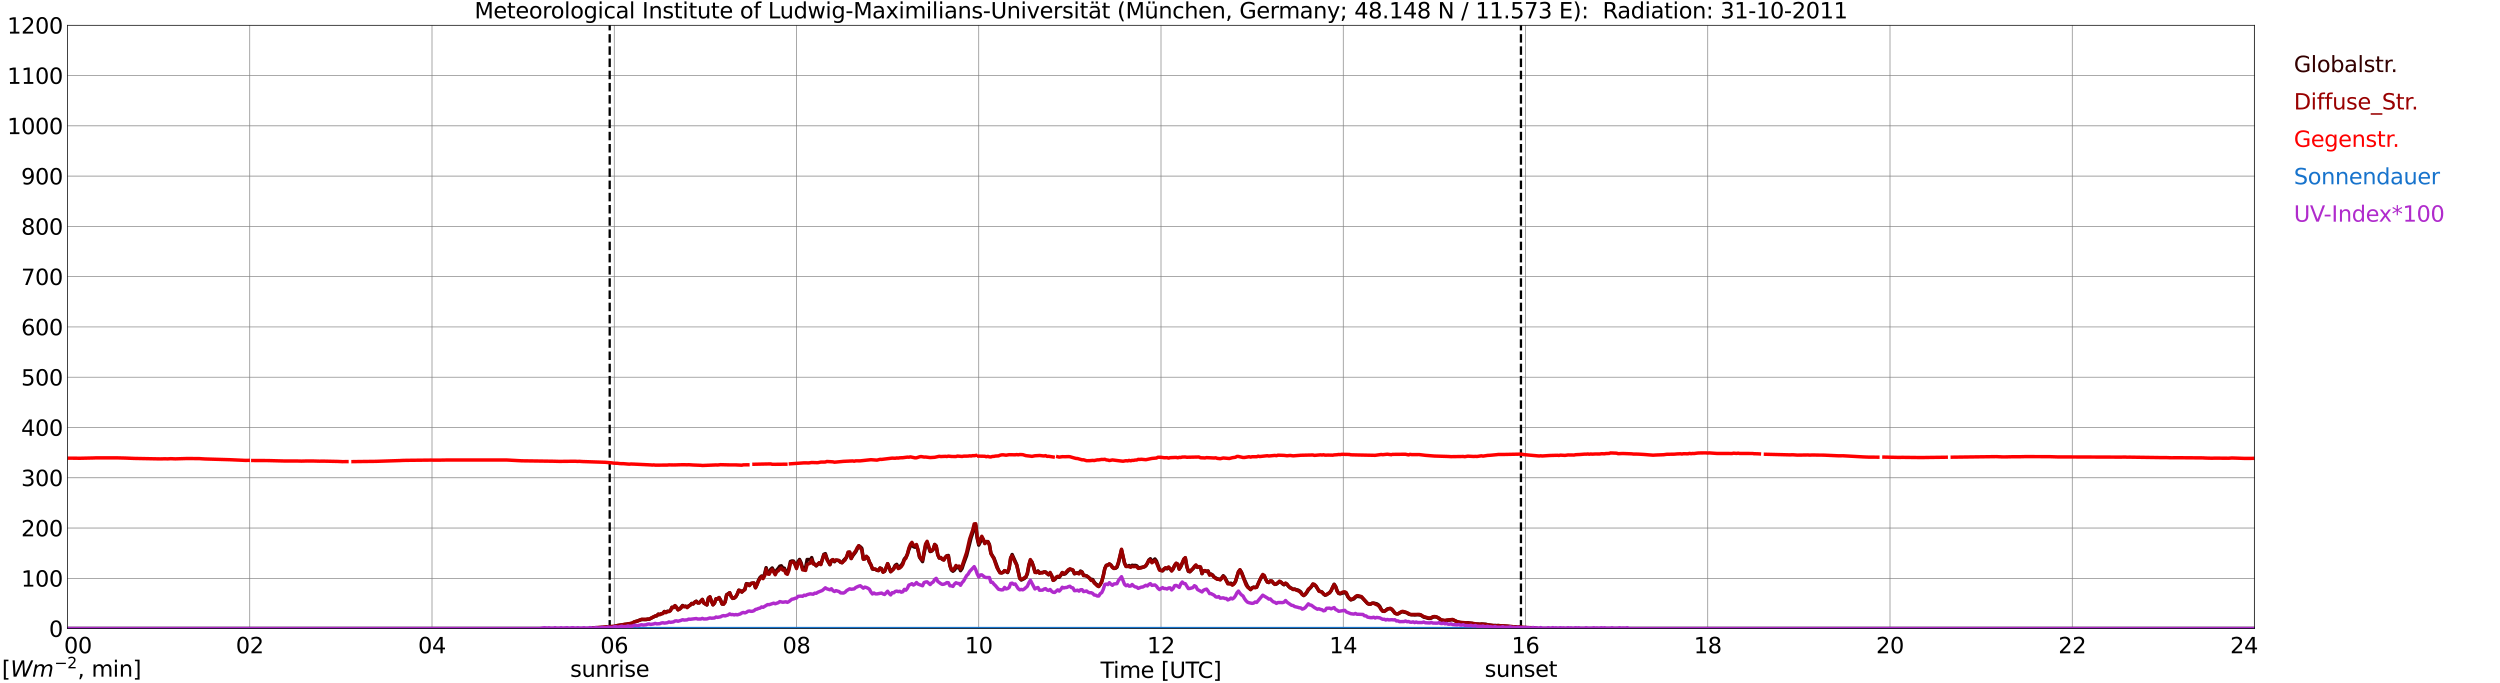 <?xml version="1.0" encoding="utf-8" standalone="no"?>
<!DOCTYPE svg PUBLIC "-//W3C//DTD SVG 1.1//EN"
  "http://www.w3.org/Graphics/SVG/1.1/DTD/svg11.dtd">
<svg xmlns:xlink="http://www.w3.org/1999/xlink" width="1085.4pt" height="296.64pt" viewBox="0 0 1085.4 296.64" xmlns="http://www.w3.org/2000/svg" version="1.1">
 <defs>
  <style type="text/css">*{stroke-linejoin: round; stroke-linecap: butt}</style>
 </defs>
 <g id="figure_1">
  <g id="patch_1">
   <path d="M 0 296.64 
L 1085.4 296.64 
L 1085.4 0 
L 0 0 
z
" style="fill: #ffffff"/>
  </g>
  <g id="axes_1">
   <g id="patch_2">
    <path d="M 29.306 272.909 
L 978.814 272.909 
L 978.814 10.976 
L 29.306 10.976 
z
" style="fill: #ffffff"/>
   </g>
   <g id="patch_3">
    <path d="M 978.814 272.909 
L 978.814 272.909 
L 978.814 10.976 
L 978.814 10.976 
z
" clip-path="url(#p9a6dcac7af)" style="fill: #d3d3d3; opacity: 0.25; stroke: #d3d3d3; stroke-linejoin: miter"/>
   </g>
   <g id="matplotlib.axis_1">
    <g id="xtick_1">
     <g id="line2d_1">
      <path d="M 29.306 272.909 
L 29.306 10.976 
" clip-path="url(#p9a6dcac7af)" style="fill: none; stroke: #808080; stroke-width: 0.3; stroke-linecap: square"/>
     </g>
     <g id="line2d_2"/>
     <g id="text_1">
      <!--    00 -->
      <g transform="translate(18.733 283.627) scale(0.095 -0.095)">
       <defs>
        <path id="DejaVuSans-20" transform="scale(0.016)"/>
        <path id="DejaVuSans-30" d="M 2034 4250 
Q 1547 4250 1301 3770 
Q 1056 3291 1056 2328 
Q 1056 1369 1301 889 
Q 1547 409 2034 409 
Q 2525 409 2770 889 
Q 3016 1369 3016 2328 
Q 3016 3291 2770 3770 
Q 2525 4250 2034 4250 
z
M 2034 4750 
Q 2819 4750 3233 4129 
Q 3647 3509 3647 2328 
Q 3647 1150 3233 529 
Q 2819 -91 2034 -91 
Q 1250 -91 836 529 
Q 422 1150 422 2328 
Q 422 3509 836 4129 
Q 1250 4750 2034 4750 
z
" transform="scale(0.016)"/>
       </defs>
       <use xlink:href="#DejaVuSans-20"/>
       <use xlink:href="#DejaVuSans-20" transform="translate(31.787 0)"/>
       <use xlink:href="#DejaVuSans-20" transform="translate(63.574 0)"/>
       <use xlink:href="#DejaVuSans-30" transform="translate(95.361 0)"/>
       <use xlink:href="#DejaVuSans-30" transform="translate(158.984 0)"/>
      </g>
     </g>
    </g>
    <g id="xtick_2">
     <g id="line2d_3">
      <path d="M 108.431 272.909 
L 108.431 10.976 
" clip-path="url(#p9a6dcac7af)" style="fill: none; stroke: #808080; stroke-width: 0.3; stroke-linecap: square"/>
     </g>
     <g id="line2d_4"/>
     <g id="text_2">
      <!-- 02 -->
      <g transform="translate(102.387 283.627) scale(0.095 -0.095)">
       <defs>
        <path id="DejaVuSans-32" d="M 1228 531 
L 3431 531 
L 3431 0 
L 469 0 
L 469 531 
Q 828 903 1448 1529 
Q 2069 2156 2228 2338 
Q 2531 2678 2651 2914 
Q 2772 3150 2772 3378 
Q 2772 3750 2511 3984 
Q 2250 4219 1831 4219 
Q 1534 4219 1204 4116 
Q 875 4013 500 3803 
L 500 4441 
Q 881 4594 1212 4672 
Q 1544 4750 1819 4750 
Q 2544 4750 2975 4387 
Q 3406 4025 3406 3419 
Q 3406 3131 3298 2873 
Q 3191 2616 2906 2266 
Q 2828 2175 2409 1742 
Q 1991 1309 1228 531 
z
" transform="scale(0.016)"/>
       </defs>
       <use xlink:href="#DejaVuSans-30"/>
       <use xlink:href="#DejaVuSans-32" transform="translate(63.623 0)"/>
      </g>
     </g>
    </g>
    <g id="xtick_3">
     <g id="line2d_5">
      <path d="M 187.557 272.909 
L 187.557 10.976 
" clip-path="url(#p9a6dcac7af)" style="fill: none; stroke: #808080; stroke-width: 0.3; stroke-linecap: square"/>
     </g>
     <g id="line2d_6"/>
     <g id="text_3">
      <!-- 04 -->
      <g transform="translate(181.513 283.627) scale(0.095 -0.095)">
       <defs>
        <path id="DejaVuSans-34" d="M 2419 4116 
L 825 1625 
L 2419 1625 
L 2419 4116 
z
M 2253 4666 
L 3047 4666 
L 3047 1625 
L 3713 1625 
L 3713 1100 
L 3047 1100 
L 3047 0 
L 2419 0 
L 2419 1100 
L 313 1100 
L 313 1709 
L 2253 4666 
z
" transform="scale(0.016)"/>
       </defs>
       <use xlink:href="#DejaVuSans-30"/>
       <use xlink:href="#DejaVuSans-34" transform="translate(63.623 0)"/>
      </g>
     </g>
    </g>
    <g id="xtick_4">
     <g id="line2d_7">
      <path d="M 266.683 272.909 
L 266.683 10.976 
" clip-path="url(#p9a6dcac7af)" style="fill: none; stroke: #808080; stroke-width: 0.3; stroke-linecap: square"/>
     </g>
     <g id="line2d_8"/>
     <g id="text_4">
      <!-- 06 -->
      <g transform="translate(260.638 283.627) scale(0.095 -0.095)">
       <defs>
        <path id="DejaVuSans-36" d="M 2113 2584 
Q 1688 2584 1439 2293 
Q 1191 2003 1191 1497 
Q 1191 994 1439 701 
Q 1688 409 2113 409 
Q 2538 409 2786 701 
Q 3034 994 3034 1497 
Q 3034 2003 2786 2293 
Q 2538 2584 2113 2584 
z
M 3366 4563 
L 3366 3988 
Q 3128 4100 2886 4159 
Q 2644 4219 2406 4219 
Q 1781 4219 1451 3797 
Q 1122 3375 1075 2522 
Q 1259 2794 1537 2939 
Q 1816 3084 2150 3084 
Q 2853 3084 3261 2657 
Q 3669 2231 3669 1497 
Q 3669 778 3244 343 
Q 2819 -91 2113 -91 
Q 1303 -91 875 529 
Q 447 1150 447 2328 
Q 447 3434 972 4092 
Q 1497 4750 2381 4750 
Q 2619 4750 2861 4703 
Q 3103 4656 3366 4563 
z
" transform="scale(0.016)"/>
       </defs>
       <use xlink:href="#DejaVuSans-30"/>
       <use xlink:href="#DejaVuSans-36" transform="translate(63.623 0)"/>
      </g>
     </g>
    </g>
    <g id="xtick_5">
     <g id="line2d_9">
      <path d="M 345.808 272.909 
L 345.808 10.976 
" clip-path="url(#p9a6dcac7af)" style="fill: none; stroke: #808080; stroke-width: 0.3; stroke-linecap: square"/>
     </g>
     <g id="line2d_10"/>
     <g id="text_5">
      <!-- 08 -->
      <g transform="translate(339.764 283.627) scale(0.095 -0.095)">
       <defs>
        <path id="DejaVuSans-38" d="M 2034 2216 
Q 1584 2216 1326 1975 
Q 1069 1734 1069 1313 
Q 1069 891 1326 650 
Q 1584 409 2034 409 
Q 2484 409 2743 651 
Q 3003 894 3003 1313 
Q 3003 1734 2745 1975 
Q 2488 2216 2034 2216 
z
M 1403 2484 
Q 997 2584 770 2862 
Q 544 3141 544 3541 
Q 544 4100 942 4425 
Q 1341 4750 2034 4750 
Q 2731 4750 3128 4425 
Q 3525 4100 3525 3541 
Q 3525 3141 3298 2862 
Q 3072 2584 2669 2484 
Q 3125 2378 3379 2068 
Q 3634 1759 3634 1313 
Q 3634 634 3220 271 
Q 2806 -91 2034 -91 
Q 1263 -91 848 271 
Q 434 634 434 1313 
Q 434 1759 690 2068 
Q 947 2378 1403 2484 
z
M 1172 3481 
Q 1172 3119 1398 2916 
Q 1625 2713 2034 2713 
Q 2441 2713 2670 2916 
Q 2900 3119 2900 3481 
Q 2900 3844 2670 4047 
Q 2441 4250 2034 4250 
Q 1625 4250 1398 4047 
Q 1172 3844 1172 3481 
z
" transform="scale(0.016)"/>
       </defs>
       <use xlink:href="#DejaVuSans-30"/>
       <use xlink:href="#DejaVuSans-38" transform="translate(63.623 0)"/>
      </g>
     </g>
    </g>
    <g id="xtick_6">
     <g id="line2d_11">
      <path d="M 424.934 272.909 
L 424.934 10.976 
" clip-path="url(#p9a6dcac7af)" style="fill: none; stroke: #808080; stroke-width: 0.3; stroke-linecap: square"/>
     </g>
     <g id="line2d_12"/>
     <g id="text_6">
      <!-- 10 -->
      <g transform="translate(418.89 283.627) scale(0.095 -0.095)">
       <defs>
        <path id="DejaVuSans-31" d="M 794 531 
L 1825 531 
L 1825 4091 
L 703 3866 
L 703 4441 
L 1819 4666 
L 2450 4666 
L 2450 531 
L 3481 531 
L 3481 0 
L 794 0 
L 794 531 
z
" transform="scale(0.016)"/>
       </defs>
       <use xlink:href="#DejaVuSans-31"/>
       <use xlink:href="#DejaVuSans-30" transform="translate(63.623 0)"/>
      </g>
     </g>
    </g>
    <g id="xtick_7">
     <g id="line2d_13">
      <path d="M 504.06 272.909 
L 504.06 10.976 
" clip-path="url(#p9a6dcac7af)" style="fill: none; stroke: #808080; stroke-width: 0.3; stroke-linecap: square"/>
     </g>
     <g id="line2d_14"/>
     <g id="text_7">
      <!-- 12 -->
      <g transform="translate(498.015 283.627) scale(0.095 -0.095)">
       <use xlink:href="#DejaVuSans-31"/>
       <use xlink:href="#DejaVuSans-32" transform="translate(63.623 0)"/>
      </g>
     </g>
    </g>
    <g id="xtick_8">
     <g id="line2d_15">
      <path d="M 583.185 272.909 
L 583.185 10.976 
" clip-path="url(#p9a6dcac7af)" style="fill: none; stroke: #808080; stroke-width: 0.3; stroke-linecap: square"/>
     </g>
     <g id="line2d_16"/>
     <g id="text_8">
      <!-- 14 -->
      <g transform="translate(577.141 283.627) scale(0.095 -0.095)">
       <use xlink:href="#DejaVuSans-31"/>
       <use xlink:href="#DejaVuSans-34" transform="translate(63.623 0)"/>
      </g>
     </g>
    </g>
    <g id="xtick_9">
     <g id="line2d_17">
      <path d="M 662.311 272.909 
L 662.311 10.976 
" clip-path="url(#p9a6dcac7af)" style="fill: none; stroke: #808080; stroke-width: 0.3; stroke-linecap: square"/>
     </g>
     <g id="line2d_18"/>
     <g id="text_9">
      <!-- 16 -->
      <g transform="translate(656.267 283.627) scale(0.095 -0.095)">
       <use xlink:href="#DejaVuSans-31"/>
       <use xlink:href="#DejaVuSans-36" transform="translate(63.623 0)"/>
      </g>
     </g>
    </g>
    <g id="xtick_10">
     <g id="line2d_19">
      <path d="M 741.437 272.909 
L 741.437 10.976 
" clip-path="url(#p9a6dcac7af)" style="fill: none; stroke: #808080; stroke-width: 0.3; stroke-linecap: square"/>
     </g>
     <g id="line2d_20"/>
     <g id="text_10">
      <!-- 18 -->
      <g transform="translate(735.392 283.627) scale(0.095 -0.095)">
       <use xlink:href="#DejaVuSans-31"/>
       <use xlink:href="#DejaVuSans-38" transform="translate(63.623 0)"/>
      </g>
     </g>
    </g>
    <g id="xtick_11">
     <g id="line2d_21">
      <path d="M 820.562 272.909 
L 820.562 10.976 
" clip-path="url(#p9a6dcac7af)" style="fill: none; stroke: #808080; stroke-width: 0.3; stroke-linecap: square"/>
     </g>
     <g id="line2d_22"/>
     <g id="text_11">
      <!-- 20 -->
      <g transform="translate(814.518 283.627) scale(0.095 -0.095)">
       <use xlink:href="#DejaVuSans-32"/>
       <use xlink:href="#DejaVuSans-30" transform="translate(63.623 0)"/>
      </g>
     </g>
    </g>
    <g id="xtick_12">
     <g id="line2d_23">
      <path d="M 899.688 272.909 
L 899.688 10.976 
" clip-path="url(#p9a6dcac7af)" style="fill: none; stroke: #808080; stroke-width: 0.3; stroke-linecap: square"/>
     </g>
     <g id="line2d_24"/>
     <g id="text_12">
      <!-- 22 -->
      <g transform="translate(893.644 283.627) scale(0.095 -0.095)">
       <use xlink:href="#DejaVuSans-32"/>
       <use xlink:href="#DejaVuSans-32" transform="translate(63.623 0)"/>
      </g>
     </g>
    </g>
    <g id="xtick_13">
     <g id="line2d_25">
      <path d="M 978.814 272.909 
L 978.814 10.976 
" clip-path="url(#p9a6dcac7af)" style="fill: none; stroke: #808080; stroke-width: 0.3; stroke-linecap: square"/>
     </g>
     <g id="line2d_26"/>
     <g id="text_13">
      <!-- 24    -->
      <g transform="translate(968.241 283.627) scale(0.095 -0.095)">
       <use xlink:href="#DejaVuSans-32"/>
       <use xlink:href="#DejaVuSans-34" transform="translate(63.623 0)"/>
       <use xlink:href="#DejaVuSans-20" transform="translate(127.246 0)"/>
       <use xlink:href="#DejaVuSans-20" transform="translate(159.033 0)"/>
       <use xlink:href="#DejaVuSans-20" transform="translate(190.82 0)"/>
      </g>
     </g>
    </g>
    <g id="text_14">
     <!-- Time [UTC] -->
     <g transform="translate(477.806 294.322) scale(0.095 -0.095)">
      <defs>
       <path id="DejaVuSans-54" d="M -19 4666 
L 3928 4666 
L 3928 4134 
L 2272 4134 
L 2272 0 
L 1638 0 
L 1638 4134 
L -19 4134 
L -19 4666 
z
" transform="scale(0.016)"/>
       <path id="DejaVuSans-69" d="M 603 3500 
L 1178 3500 
L 1178 0 
L 603 0 
L 603 3500 
z
M 603 4863 
L 1178 4863 
L 1178 4134 
L 603 4134 
L 603 4863 
z
" transform="scale(0.016)"/>
       <path id="DejaVuSans-6d" d="M 3328 2828 
Q 3544 3216 3844 3400 
Q 4144 3584 4550 3584 
Q 5097 3584 5394 3201 
Q 5691 2819 5691 2113 
L 5691 0 
L 5113 0 
L 5113 2094 
Q 5113 2597 4934 2840 
Q 4756 3084 4391 3084 
Q 3944 3084 3684 2787 
Q 3425 2491 3425 1978 
L 3425 0 
L 2847 0 
L 2847 2094 
Q 2847 2600 2669 2842 
Q 2491 3084 2119 3084 
Q 1678 3084 1418 2786 
Q 1159 2488 1159 1978 
L 1159 0 
L 581 0 
L 581 3500 
L 1159 3500 
L 1159 2956 
Q 1356 3278 1631 3431 
Q 1906 3584 2284 3584 
Q 2666 3584 2933 3390 
Q 3200 3197 3328 2828 
z
" transform="scale(0.016)"/>
       <path id="DejaVuSans-65" d="M 3597 1894 
L 3597 1613 
L 953 1613 
Q 991 1019 1311 708 
Q 1631 397 2203 397 
Q 2534 397 2845 478 
Q 3156 559 3463 722 
L 3463 178 
Q 3153 47 2828 -22 
Q 2503 -91 2169 -91 
Q 1331 -91 842 396 
Q 353 884 353 1716 
Q 353 2575 817 3079 
Q 1281 3584 2069 3584 
Q 2775 3584 3186 3129 
Q 3597 2675 3597 1894 
z
M 3022 2063 
Q 3016 2534 2758 2815 
Q 2500 3097 2075 3097 
Q 1594 3097 1305 2825 
Q 1016 2553 972 2059 
L 3022 2063 
z
" transform="scale(0.016)"/>
       <path id="DejaVuSans-5b" d="M 550 4863 
L 1875 4863 
L 1875 4416 
L 1125 4416 
L 1125 -397 
L 1875 -397 
L 1875 -844 
L 550 -844 
L 550 4863 
z
" transform="scale(0.016)"/>
       <path id="DejaVuSans-55" d="M 556 4666 
L 1191 4666 
L 1191 1831 
Q 1191 1081 1462 751 
Q 1734 422 2344 422 
Q 2950 422 3222 751 
Q 3494 1081 3494 1831 
L 3494 4666 
L 4128 4666 
L 4128 1753 
Q 4128 841 3676 375 
Q 3225 -91 2344 -91 
Q 1459 -91 1007 375 
Q 556 841 556 1753 
L 556 4666 
z
" transform="scale(0.016)"/>
       <path id="DejaVuSans-43" d="M 4122 4306 
L 4122 3641 
Q 3803 3938 3442 4084 
Q 3081 4231 2675 4231 
Q 1875 4231 1450 3742 
Q 1025 3253 1025 2328 
Q 1025 1406 1450 917 
Q 1875 428 2675 428 
Q 3081 428 3442 575 
Q 3803 722 4122 1019 
L 4122 359 
Q 3791 134 3420 21 
Q 3050 -91 2638 -91 
Q 1578 -91 968 557 
Q 359 1206 359 2328 
Q 359 3453 968 4101 
Q 1578 4750 2638 4750 
Q 3056 4750 3426 4639 
Q 3797 4528 4122 4306 
z
" transform="scale(0.016)"/>
       <path id="DejaVuSans-5d" d="M 1947 4863 
L 1947 -844 
L 622 -844 
L 622 -397 
L 1369 -397 
L 1369 4416 
L 622 4416 
L 622 4863 
L 1947 4863 
z
" transform="scale(0.016)"/>
      </defs>
      <use xlink:href="#DejaVuSans-54"/>
      <use xlink:href="#DejaVuSans-69" transform="translate(57.959 0)"/>
      <use xlink:href="#DejaVuSans-6d" transform="translate(85.742 0)"/>
      <use xlink:href="#DejaVuSans-65" transform="translate(183.154 0)"/>
      <use xlink:href="#DejaVuSans-20" transform="translate(244.678 0)"/>
      <use xlink:href="#DejaVuSans-5b" transform="translate(276.465 0)"/>
      <use xlink:href="#DejaVuSans-55" transform="translate(315.479 0)"/>
      <use xlink:href="#DejaVuSans-54" transform="translate(388.672 0)"/>
      <use xlink:href="#DejaVuSans-43" transform="translate(443.881 0)"/>
      <use xlink:href="#DejaVuSans-5d" transform="translate(513.705 0)"/>
     </g>
    </g>
   </g>
   <g id="matplotlib.axis_2">
    <g id="ytick_1">
     <g id="line2d_27">
      <path d="M 29.306 272.909 
L 978.814 272.909 
" clip-path="url(#p9a6dcac7af)" style="fill: none; stroke: #808080; stroke-width: 0.3; stroke-linecap: square"/>
     </g>
     <g id="line2d_28"/>
     <g id="text_15">
      <!-- 0 -->
      <g transform="translate(21.261 276.518) scale(0.095 -0.095)">
       <use xlink:href="#DejaVuSans-30"/>
      </g>
     </g>
    </g>
    <g id="ytick_2">
     <g id="line2d_29">
      <path d="M 29.306 251.081 
L 978.814 251.081 
" clip-path="url(#p9a6dcac7af)" style="fill: none; stroke: #808080; stroke-width: 0.3; stroke-linecap: square"/>
     </g>
     <g id="line2d_30"/>
     <g id="text_16">
      <!-- 100 -->
      <g transform="translate(9.173 254.69) scale(0.095 -0.095)">
       <use xlink:href="#DejaVuSans-31"/>
       <use xlink:href="#DejaVuSans-30" transform="translate(63.623 0)"/>
       <use xlink:href="#DejaVuSans-30" transform="translate(127.246 0)"/>
      </g>
     </g>
    </g>
    <g id="ytick_3">
     <g id="line2d_31">
      <path d="M 29.306 229.253 
L 978.814 229.253 
" clip-path="url(#p9a6dcac7af)" style="fill: none; stroke: #808080; stroke-width: 0.3; stroke-linecap: square"/>
     </g>
     <g id="line2d_32"/>
     <g id="text_17">
      <!-- 200 -->
      <g transform="translate(9.173 232.863) scale(0.095 -0.095)">
       <use xlink:href="#DejaVuSans-32"/>
       <use xlink:href="#DejaVuSans-30" transform="translate(63.623 0)"/>
       <use xlink:href="#DejaVuSans-30" transform="translate(127.246 0)"/>
      </g>
     </g>
    </g>
    <g id="ytick_4">
     <g id="line2d_33">
      <path d="M 29.306 207.426 
L 978.814 207.426 
" clip-path="url(#p9a6dcac7af)" style="fill: none; stroke: #808080; stroke-width: 0.3; stroke-linecap: square"/>
     </g>
     <g id="line2d_34"/>
     <g id="text_18">
      <!-- 300 -->
      <g transform="translate(9.173 211.035) scale(0.095 -0.095)">
       <defs>
        <path id="DejaVuSans-33" d="M 2597 2516 
Q 3050 2419 3304 2112 
Q 3559 1806 3559 1356 
Q 3559 666 3084 287 
Q 2609 -91 1734 -91 
Q 1441 -91 1130 -33 
Q 819 25 488 141 
L 488 750 
Q 750 597 1062 519 
Q 1375 441 1716 441 
Q 2309 441 2620 675 
Q 2931 909 2931 1356 
Q 2931 1769 2642 2001 
Q 2353 2234 1838 2234 
L 1294 2234 
L 1294 2753 
L 1863 2753 
Q 2328 2753 2575 2939 
Q 2822 3125 2822 3475 
Q 2822 3834 2567 4026 
Q 2313 4219 1838 4219 
Q 1578 4219 1281 4162 
Q 984 4106 628 3988 
L 628 4550 
Q 988 4650 1302 4700 
Q 1616 4750 1894 4750 
Q 2613 4750 3031 4423 
Q 3450 4097 3450 3541 
Q 3450 3153 3228 2886 
Q 3006 2619 2597 2516 
z
" transform="scale(0.016)"/>
       </defs>
       <use xlink:href="#DejaVuSans-33"/>
       <use xlink:href="#DejaVuSans-30" transform="translate(63.623 0)"/>
       <use xlink:href="#DejaVuSans-30" transform="translate(127.246 0)"/>
      </g>
     </g>
    </g>
    <g id="ytick_5">
     <g id="line2d_35">
      <path d="M 29.306 185.598 
L 978.814 185.598 
" clip-path="url(#p9a6dcac7af)" style="fill: none; stroke: #808080; stroke-width: 0.3; stroke-linecap: square"/>
     </g>
     <g id="line2d_36"/>
     <g id="text_19">
      <!-- 400 -->
      <g transform="translate(9.173 189.207) scale(0.095 -0.095)">
       <use xlink:href="#DejaVuSans-34"/>
       <use xlink:href="#DejaVuSans-30" transform="translate(63.623 0)"/>
       <use xlink:href="#DejaVuSans-30" transform="translate(127.246 0)"/>
      </g>
     </g>
    </g>
    <g id="ytick_6">
     <g id="line2d_37">
      <path d="M 29.306 163.77 
L 978.814 163.77 
" clip-path="url(#p9a6dcac7af)" style="fill: none; stroke: #808080; stroke-width: 0.3; stroke-linecap: square"/>
     </g>
     <g id="line2d_38"/>
     <g id="text_20">
      <!-- 500 -->
      <g transform="translate(9.173 167.379) scale(0.095 -0.095)">
       <defs>
        <path id="DejaVuSans-35" d="M 691 4666 
L 3169 4666 
L 3169 4134 
L 1269 4134 
L 1269 2991 
Q 1406 3038 1543 3061 
Q 1681 3084 1819 3084 
Q 2600 3084 3056 2656 
Q 3513 2228 3513 1497 
Q 3513 744 3044 326 
Q 2575 -91 1722 -91 
Q 1428 -91 1123 -41 
Q 819 9 494 109 
L 494 744 
Q 775 591 1075 516 
Q 1375 441 1709 441 
Q 2250 441 2565 725 
Q 2881 1009 2881 1497 
Q 2881 1984 2565 2268 
Q 2250 2553 1709 2553 
Q 1456 2553 1204 2497 
Q 953 2441 691 2322 
L 691 4666 
z
" transform="scale(0.016)"/>
       </defs>
       <use xlink:href="#DejaVuSans-35"/>
       <use xlink:href="#DejaVuSans-30" transform="translate(63.623 0)"/>
       <use xlink:href="#DejaVuSans-30" transform="translate(127.246 0)"/>
      </g>
     </g>
    </g>
    <g id="ytick_7">
     <g id="line2d_39">
      <path d="M 29.306 141.942 
L 978.814 141.942 
" clip-path="url(#p9a6dcac7af)" style="fill: none; stroke: #808080; stroke-width: 0.3; stroke-linecap: square"/>
     </g>
     <g id="line2d_40"/>
     <g id="text_21">
      <!-- 600 -->
      <g transform="translate(9.173 145.551) scale(0.095 -0.095)">
       <use xlink:href="#DejaVuSans-36"/>
       <use xlink:href="#DejaVuSans-30" transform="translate(63.623 0)"/>
       <use xlink:href="#DejaVuSans-30" transform="translate(127.246 0)"/>
      </g>
     </g>
    </g>
    <g id="ytick_8">
     <g id="line2d_41">
      <path d="M 29.306 120.114 
L 978.814 120.114 
" clip-path="url(#p9a6dcac7af)" style="fill: none; stroke: #808080; stroke-width: 0.3; stroke-linecap: square"/>
     </g>
     <g id="line2d_42"/>
     <g id="text_22">
      <!-- 700 -->
      <g transform="translate(9.173 123.724) scale(0.095 -0.095)">
       <defs>
        <path id="DejaVuSans-37" d="M 525 4666 
L 3525 4666 
L 3525 4397 
L 1831 0 
L 1172 0 
L 2766 4134 
L 525 4134 
L 525 4666 
z
" transform="scale(0.016)"/>
       </defs>
       <use xlink:href="#DejaVuSans-37"/>
       <use xlink:href="#DejaVuSans-30" transform="translate(63.623 0)"/>
       <use xlink:href="#DejaVuSans-30" transform="translate(127.246 0)"/>
      </g>
     </g>
    </g>
    <g id="ytick_9">
     <g id="line2d_43">
      <path d="M 29.306 98.287 
L 978.814 98.287 
" clip-path="url(#p9a6dcac7af)" style="fill: none; stroke: #808080; stroke-width: 0.3; stroke-linecap: square"/>
     </g>
     <g id="line2d_44"/>
     <g id="text_23">
      <!-- 800 -->
      <g transform="translate(9.173 101.896) scale(0.095 -0.095)">
       <use xlink:href="#DejaVuSans-38"/>
       <use xlink:href="#DejaVuSans-30" transform="translate(63.623 0)"/>
       <use xlink:href="#DejaVuSans-30" transform="translate(127.246 0)"/>
      </g>
     </g>
    </g>
    <g id="ytick_10">
     <g id="line2d_45">
      <path d="M 29.306 76.459 
L 978.814 76.459 
" clip-path="url(#p9a6dcac7af)" style="fill: none; stroke: #808080; stroke-width: 0.3; stroke-linecap: square"/>
     </g>
     <g id="line2d_46"/>
     <g id="text_24">
      <!-- 900 -->
      <g transform="translate(9.173 80.068) scale(0.095 -0.095)">
       <defs>
        <path id="DejaVuSans-39" d="M 703 97 
L 703 672 
Q 941 559 1184 500 
Q 1428 441 1663 441 
Q 2288 441 2617 861 
Q 2947 1281 2994 2138 
Q 2813 1869 2534 1725 
Q 2256 1581 1919 1581 
Q 1219 1581 811 2004 
Q 403 2428 403 3163 
Q 403 3881 828 4315 
Q 1253 4750 1959 4750 
Q 2769 4750 3195 4129 
Q 3622 3509 3622 2328 
Q 3622 1225 3098 567 
Q 2575 -91 1691 -91 
Q 1453 -91 1209 -44 
Q 966 3 703 97 
z
M 1959 2075 
Q 2384 2075 2632 2365 
Q 2881 2656 2881 3163 
Q 2881 3666 2632 3958 
Q 2384 4250 1959 4250 
Q 1534 4250 1286 3958 
Q 1038 3666 1038 3163 
Q 1038 2656 1286 2365 
Q 1534 2075 1959 2075 
z
" transform="scale(0.016)"/>
       </defs>
       <use xlink:href="#DejaVuSans-39"/>
       <use xlink:href="#DejaVuSans-30" transform="translate(63.623 0)"/>
       <use xlink:href="#DejaVuSans-30" transform="translate(127.246 0)"/>
      </g>
     </g>
    </g>
    <g id="ytick_11">
     <g id="line2d_47">
      <path d="M 29.306 54.631 
L 978.814 54.631 
" clip-path="url(#p9a6dcac7af)" style="fill: none; stroke: #808080; stroke-width: 0.3; stroke-linecap: square"/>
     </g>
     <g id="line2d_48"/>
     <g id="text_25">
      <!-- 1000 -->
      <g transform="translate(3.128 58.24) scale(0.095 -0.095)">
       <use xlink:href="#DejaVuSans-31"/>
       <use xlink:href="#DejaVuSans-30" transform="translate(63.623 0)"/>
       <use xlink:href="#DejaVuSans-30" transform="translate(127.246 0)"/>
       <use xlink:href="#DejaVuSans-30" transform="translate(190.869 0)"/>
      </g>
     </g>
    </g>
    <g id="ytick_12">
     <g id="line2d_49">
      <path d="M 29.306 32.803 
L 978.814 32.803 
" clip-path="url(#p9a6dcac7af)" style="fill: none; stroke: #808080; stroke-width: 0.3; stroke-linecap: square"/>
     </g>
     <g id="line2d_50"/>
     <g id="text_26">
      <!-- 1100 -->
      <g transform="translate(3.128 36.413) scale(0.095 -0.095)">
       <use xlink:href="#DejaVuSans-31"/>
       <use xlink:href="#DejaVuSans-31" transform="translate(63.623 0)"/>
       <use xlink:href="#DejaVuSans-30" transform="translate(127.246 0)"/>
       <use xlink:href="#DejaVuSans-30" transform="translate(190.869 0)"/>
      </g>
     </g>
    </g>
    <g id="ytick_13">
     <g id="line2d_51">
      <path d="M 29.306 10.976 
L 978.814 10.976 
" clip-path="url(#p9a6dcac7af)" style="fill: none; stroke: #808080; stroke-width: 0.3; stroke-linecap: square"/>
     </g>
     <g id="line2d_52"/>
     <g id="text_27">
      <!-- 1200 -->
      <g transform="translate(3.128 14.585) scale(0.095 -0.095)">
       <use xlink:href="#DejaVuSans-31"/>
       <use xlink:href="#DejaVuSans-32" transform="translate(63.623 0)"/>
       <use xlink:href="#DejaVuSans-30" transform="translate(127.246 0)"/>
       <use xlink:href="#DejaVuSans-30" transform="translate(190.869 0)"/>
      </g>
     </g>
    </g>
   </g>
   <g id="line2d_53">
    <path d="M 264.705 272.909 
L 264.705 10.976 
" clip-path="url(#p9a6dcac7af)" style="fill: none; stroke-dasharray: 3.7,1.6; stroke-dashoffset: 0; stroke: #000000"/>
   </g>
   <g id="line2d_54">
    <path d="M 660.333 272.909 
L 660.333 10.976 
" clip-path="url(#p9a6dcac7af)" style="fill: none; stroke-dasharray: 3.7,1.6; stroke-dashoffset: 0; stroke: #000000"/>
   </g>
   <g id="line2d_55">
    <path d="M 29.306 272.909 
L 256.792 272.909 
L 257.451 272.564 
L 258.77 272.651 
L 259.43 272.533 
L 262.726 272.444 
L 264.045 272.295 
L 266.023 272.119 
L 266.683 272.06 
L 268.002 271.586 
L 269.98 271.32 
L 273.277 270.846 
L 274.595 270.519 
L 275.255 270.104 
L 278.552 268.98 
L 280.53 269.008 
L 281.189 268.831 
L 281.849 268.831 
L 284.486 267.469 
L 285.145 267.38 
L 285.805 266.668 
L 286.464 266.788 
L 287.124 266.433 
L 287.783 266.315 
L 288.442 265.485 
L 289.102 265.869 
L 289.761 265.365 
L 290.42 265.485 
L 291.08 264.981 
L 291.739 263.647 
L 292.399 263.647 
L 293.058 263.025 
L 293.717 263.737 
L 294.377 264.715 
L 295.036 264.389 
L 296.355 262.879 
L 297.014 263.353 
L 297.674 263.233 
L 298.333 263.56 
L 298.992 263.025 
L 299.652 262.759 
L 300.311 261.96 
L 300.971 262.167 
L 301.63 261.456 
L 302.289 261.013 
L 302.949 261.753 
L 303.608 261.663 
L 304.927 260.273 
L 305.586 261.812 
L 306.905 262.641 
L 307.564 259.651 
L 308.224 259.177 
L 308.883 261.041 
L 309.543 262.552 
L 310.202 261.871 
L 310.861 260.035 
L 311.521 260.065 
L 312.18 259.413 
L 312.839 260.508 
L 313.499 262.226 
L 314.158 262.226 
L 314.818 261.31 
L 315.477 258.199 
L 316.796 257.339 
L 317.455 258.97 
L 318.114 259.799 
L 318.774 259.679 
L 319.433 259.116 
L 320.093 257.961 
L 320.752 256.243 
L 321.411 256.392 
L 322.071 257.044 
L 323.39 255.829 
L 324.049 253.401 
L 324.708 253.55 
L 325.368 254.17 
L 326.027 253.281 
L 326.686 253.163 
L 327.346 253.194 
L 328.005 255.119 
L 328.665 253.696 
L 329.324 251.86 
L 329.983 250.706 
L 330.643 250.084 
L 331.302 250.736 
L 331.961 249.165 
L 332.621 246.471 
L 333.28 248.75 
L 333.94 248.604 
L 334.599 247.18 
L 335.258 246.589 
L 336.577 249.018 
L 337.236 247.508 
L 337.896 246.766 
L 338.555 245.818 
L 339.215 245.642 
L 339.874 246.558 
L 340.533 246.678 
L 341.193 248.425 
L 341.852 248.632 
L 342.512 246.678 
L 343.171 243.775 
L 343.83 243.537 
L 344.49 243.598 
L 345.149 244.753 
L 345.808 246.351 
L 346.468 243.865 
L 347.127 242.887 
L 347.787 244.28 
L 348.446 246.619 
L 349.105 246.589 
L 349.765 246.351 
L 350.424 242.915 
L 351.083 242.915 
L 351.743 243.243 
L 352.402 242.088 
L 353.062 244.28 
L 354.38 245.7 
L 355.699 244.338 
L 356.359 244.989 
L 357.677 240.665 
L 358.337 240.37 
L 358.996 242.383 
L 359.655 243.983 
L 360.315 245.196 
L 360.974 243.302 
L 361.634 243.064 
L 362.293 243.893 
L 362.952 243.212 
L 363.612 243.271 
L 364.271 243.478 
L 364.93 244.131 
L 365.59 244.308 
L 366.249 243.302 
L 367.568 241.94 
L 368.227 239.984 
L 368.887 239.718 
L 369.546 242.472 
L 370.206 241.346 
L 371.524 239.6 
L 372.843 236.963 
L 373.502 237.378 
L 374.162 238.03 
L 374.821 242.531 
L 375.481 242.621 
L 376.14 241.761 
L 376.799 242.206 
L 377.459 244.042 
L 378.118 245.227 
L 378.777 247.063 
L 379.437 247.152 
L 380.096 247.121 
L 380.756 247.626 
L 381.415 247.685 
L 382.074 246.619 
L 382.734 246.886 
L 383.393 248.307 
L 384.053 248.069 
L 384.712 246.648 
L 385.371 244.753 
L 386.031 246.233 
L 386.69 248.189 
L 387.349 247.567 
L 388.009 246.766 
L 388.668 245.434 
L 389.328 245.019 
L 389.987 246.44 
L 391.306 245.404 
L 391.965 244.397 
L 392.624 242.68 
L 393.284 241.968 
L 393.943 240.724 
L 394.603 238.622 
L 395.262 237.052 
L 395.921 236.371 
L 396.581 237.349 
L 397.24 237.585 
L 397.899 236.814 
L 398.559 238.86 
L 399.218 241.909 
L 400.537 243.834 
L 401.856 236.873 
L 402.515 235.719 
L 403.834 239.451 
L 404.493 239.274 
L 405.153 238.591 
L 405.812 236.371 
L 406.471 237.081 
L 407.131 240.813 
L 407.79 242.295 
L 408.45 242.175 
L 409.109 242.856 
L 409.768 243.035 
L 410.428 242.027 
L 411.087 241.287 
L 411.746 241.169 
L 412.406 245.404 
L 413.065 247.508 
L 413.725 248.01 
L 414.384 247.508 
L 415.043 246.471 
L 415.703 246.499 
L 416.362 246.205 
L 417.022 247.774 
L 417.681 246.827 
L 418.34 244.782 
L 419.659 241.228 
L 421.637 233.379 
L 422.297 231.484 
L 422.956 228.937 
L 423.615 228.079 
L 424.275 233.793 
L 424.934 236.668 
L 425.593 235.363 
L 426.253 233.35 
L 426.912 234.357 
L 427.572 235.839 
L 428.231 235.363 
L 428.89 235.127 
L 429.55 236.4 
L 430.209 240.102 
L 430.869 241.287 
L 431.528 242.234 
L 433.506 247.595 
L 434.165 248.542 
L 434.825 248.75 
L 435.484 248.484 
L 436.144 247.744 
L 437.462 248.573 
L 438.122 246.827 
L 438.781 242.413 
L 439.44 240.754 
L 441.419 245.137 
L 442.737 251.002 
L 443.397 251.832 
L 444.716 251.179 
L 445.375 250.616 
L 446.034 249.165 
L 446.694 245.729 
L 447.353 243.271 
L 448.012 243.952 
L 448.672 245.818 
L 449.331 248.069 
L 449.991 248.514 
L 450.65 247.892 
L 451.309 248.632 
L 452.628 248.542 
L 453.287 248.307 
L 453.947 248.307 
L 455.266 249.579 
L 455.925 248.898 
L 456.584 249.876 
L 457.244 251.919 
L 457.903 251.683 
L 458.563 250.823 
L 459.222 250.588 
L 459.881 250.647 
L 460.541 249.758 
L 461.2 248.573 
L 461.859 249.313 
L 462.519 249.136 
L 464.497 247.032 
L 465.156 247.418 
L 465.816 247.567 
L 466.475 249.136 
L 467.794 248.691 
L 468.453 248.929 
L 469.113 247.923 
L 469.772 248.337 
L 470.431 249.699 
L 471.75 250.025 
L 473.728 251.563 
L 474.388 251.594 
L 475.047 252.69 
L 475.706 253.489 
L 476.366 253.875 
L 477.025 254.584 
L 477.685 253.696 
L 478.344 252.365 
L 479.003 249.935 
L 479.663 246.766 
L 480.322 245.434 
L 480.981 245.286 
L 481.641 244.902 
L 482.3 245.255 
L 482.96 246.174 
L 483.619 246.737 
L 484.278 246.737 
L 484.938 246.323 
L 485.597 244.456 
L 486.916 238.799 
L 488.235 244.456 
L 488.894 245.877 
L 489.553 245.849 
L 490.213 245.522 
L 490.872 246.056 
L 491.532 245.404 
L 492.191 245.522 
L 492.85 245.463 
L 493.51 245.611 
L 494.169 246.382 
L 494.828 246.499 
L 496.147 246.205 
L 496.807 246.144 
L 497.466 245.67 
L 498.125 244.605 
L 498.785 243.153 
L 499.444 242.59 
L 500.103 243.893 
L 501.422 242.68 
L 502.082 243.568 
L 503.4 247.211 
L 504.06 247.595 
L 504.719 247.833 
L 506.038 246.589 
L 506.697 246.973 
L 507.357 246.53 
L 508.016 246.855 
L 508.675 247.744 
L 509.335 247.004 
L 509.994 245.493 
L 510.654 244.664 
L 511.313 245.019 
L 511.972 247.063 
L 512.632 246.085 
L 513.95 243.064 
L 514.61 242.234 
L 515.269 245.967 
L 515.929 248.04 
L 516.588 248.248 
L 519.226 245.611 
L 519.885 246.292 
L 520.544 246.085 
L 521.204 246.205 
L 521.863 249.077 
L 522.522 247.861 
L 523.182 247.744 
L 523.841 248.13 
L 524.501 247.892 
L 525.16 249.492 
L 525.819 249.254 
L 526.479 249.64 
L 527.138 250.498 
L 528.457 251.297 
L 529.776 251.563 
L 530.435 250.882 
L 531.094 249.966 
L 531.754 250.647 
L 533.073 253.135 
L 533.732 253.312 
L 534.391 253.194 
L 535.051 253.637 
L 535.71 253.46 
L 536.369 252.482 
L 537.688 248.337 
L 538.348 247.447 
L 539.007 248.425 
L 540.326 251.771 
L 541.644 254.584 
L 542.963 255.918 
L 543.623 255.206 
L 544.282 254.881 
L 544.941 255.06 
L 545.601 254.822 
L 546.919 251.919 
L 548.238 249.758 
L 548.898 250.084 
L 549.557 251.594 
L 550.216 252.69 
L 550.876 252.928 
L 551.535 252.275 
L 552.195 252.306 
L 552.854 253.163 
L 553.513 253.668 
L 554.173 253.609 
L 555.491 252.541 
L 556.151 252.779 
L 556.81 253.46 
L 557.47 253.903 
L 558.129 253.342 
L 558.788 253.785 
L 559.448 254.556 
L 560.107 255.06 
L 561.426 255.859 
L 562.085 255.711 
L 562.745 256.036 
L 563.404 256.125 
L 564.063 256.451 
L 564.723 256.955 
L 565.382 257.992 
L 566.042 258.555 
L 566.701 258.081 
L 567.36 257.28 
L 568.02 256.184 
L 569.338 254.792 
L 569.998 253.696 
L 571.317 254.467 
L 572.635 256.54 
L 573.954 257.014 
L 574.613 257.874 
L 575.273 258.406 
L 575.932 258.199 
L 576.592 257.695 
L 577.251 257.37 
L 577.91 256.451 
L 579.229 253.668 
L 579.889 254.646 
L 580.548 256.54 
L 581.207 257.605 
L 581.867 257.813 
L 583.185 257.398 
L 583.845 257.398 
L 584.504 257.605 
L 585.164 259.057 
L 585.823 259.886 
L 586.482 260.45 
L 587.801 260.004 
L 588.46 259.323 
L 589.12 258.908 
L 589.779 258.97 
L 591.098 259.205 
L 592.417 260.598 
L 593.736 261.991 
L 594.395 262.285 
L 595.054 262.285 
L 595.714 261.901 
L 596.373 261.842 
L 597.692 262.137 
L 598.351 262.523 
L 599.011 263.204 
L 599.67 264.536 
L 600.329 265.337 
L 600.989 265.337 
L 601.648 264.981 
L 602.307 264.418 
L 602.967 264.241 
L 603.626 264.241 
L 604.286 264.566 
L 604.945 265.278 
L 605.604 266.195 
L 606.264 266.491 
L 606.923 266.55 
L 608.242 265.78 
L 608.901 265.572 
L 610.879 266.077 
L 611.539 266.609 
L 612.858 266.937 
L 613.517 266.906 
L 614.176 266.996 
L 615.495 266.876 
L 616.814 267.055 
L 618.133 267.943 
L 618.792 268.061 
L 620.111 268.476 
L 620.77 268.506 
L 621.429 268.327 
L 622.089 267.943 
L 622.748 267.825 
L 623.408 267.825 
L 624.067 268.061 
L 624.726 268.476 
L 625.386 269.098 
L 627.364 269.482 
L 628.683 269.246 
L 629.342 269.246 
L 630.001 269.067 
L 630.661 269.039 
L 632.639 269.927 
L 633.958 270.283 
L 635.936 270.519 
L 637.255 270.342 
L 637.914 270.519 
L 639.233 270.667 
L 639.892 270.933 
L 641.87 270.933 
L 642.53 271.023 
L 643.189 270.905 
L 644.508 270.992 
L 645.167 271.023 
L 645.827 271.261 
L 647.805 271.527 
L 648.464 271.586 
L 649.123 271.527 
L 649.783 271.614 
L 650.442 271.527 
L 651.761 271.734 
L 654.399 271.911 
L 657.036 272.237 
L 659.014 272.208 
L 660.333 272.357 
L 661.652 272.564 
L 664.949 272.771 
L 666.927 272.771 
L 667.586 272.909 
L 978.154 272.909 
L 978.154 272.909 
" clip-path="url(#p9a6dcac7af)" style="fill: none; stroke: #330000; stroke-width: 1.5; stroke-linecap: square"/>
   </g>
   <g id="line2d_56">
    <path d="M 29.306 272.909 
L 256.792 272.909 
L 257.451 272.584 
L 266.683 271.87 
L 271.298 271.029 
L 271.958 270.988 
L 272.617 270.82 
L 273.936 270.652 
L 274.595 270.484 
L 275.255 270.023 
L 275.914 269.811 
L 276.573 269.728 
L 277.892 269.141 
L 278.552 268.888 
L 280.53 268.888 
L 281.189 268.764 
L 281.849 268.805 
L 283.827 267.755 
L 284.486 267.461 
L 285.145 267.295 
L 285.805 266.664 
L 286.464 266.873 
L 287.124 266.496 
L 287.783 266.369 
L 288.442 265.531 
L 289.102 265.992 
L 289.761 265.49 
L 290.42 265.49 
L 291.08 265.153 
L 291.739 263.726 
L 292.399 263.852 
L 293.058 262.929 
L 293.717 263.641 
L 294.377 264.776 
L 295.036 264.481 
L 295.696 263.977 
L 296.355 263.054 
L 297.014 263.39 
L 297.674 263.18 
L 298.333 263.809 
L 300.311 262.13 
L 300.971 262.215 
L 301.63 261.416 
L 302.289 261.124 
L 302.949 261.753 
L 303.608 261.794 
L 304.927 260.242 
L 305.586 261.838 
L 306.905 262.593 
L 307.564 259.738 
L 308.224 259.109 
L 308.883 261.039 
L 309.543 262.593 
L 310.202 261.794 
L 310.861 259.947 
L 311.521 260.074 
L 312.18 259.487 
L 312.839 260.62 
L 313.499 262.215 
L 314.158 262.298 
L 314.818 261.416 
L 315.477 258.31 
L 316.136 258.018 
L 316.796 257.346 
L 317.455 258.941 
L 318.114 259.779 
L 318.774 259.57 
L 319.433 259.066 
L 320.093 257.891 
L 320.752 256.296 
L 321.411 256.505 
L 322.071 257.009 
L 322.73 256.422 
L 323.39 256.001 
L 324.049 253.609 
L 324.708 253.526 
L 325.368 254.24 
L 326.027 253.399 
L 326.686 253.19 
L 327.346 253.107 
L 328.005 255.204 
L 328.665 253.862 
L 329.324 252.225 
L 329.983 251.175 
L 330.643 250.335 
L 331.302 251.216 
L 331.961 250.042 
L 332.621 247.104 
L 333.28 249.202 
L 333.94 249.328 
L 334.599 248.027 
L 335.258 247.228 
L 336.577 249.538 
L 337.236 248.195 
L 337.896 247.859 
L 338.555 247.06 
L 339.215 246.6 
L 339.874 247.523 
L 340.533 247.397 
L 341.193 248.992 
L 341.852 249.328 
L 342.512 247.565 
L 343.171 244.5 
L 343.83 243.954 
L 344.49 243.996 
L 345.149 245.131 
L 345.808 246.851 
L 346.468 244.627 
L 347.127 243.45 
L 347.787 244.921 
L 348.446 247.397 
L 349.765 247.65 
L 350.424 245.087 
L 351.743 244.5 
L 352.402 243.031 
L 353.062 244.836 
L 353.721 245.004 
L 354.38 245.508 
L 355.699 244.332 
L 356.359 245.131 
L 357.677 240.933 
L 358.337 240.848 
L 358.996 242.948 
L 360.315 245.046 
L 360.974 243.326 
L 361.634 242.948 
L 362.293 243.618 
L 362.952 243.158 
L 364.271 243.326 
L 364.93 244.081 
L 365.59 244.29 
L 366.909 243.116 
L 367.568 241.73 
L 368.227 239.674 
L 368.887 239.715 
L 369.546 242.485 
L 370.206 240.933 
L 371.524 239.17 
L 372.184 237.784 
L 372.843 236.945 
L 374.162 238.792 
L 374.821 242.821 
L 375.481 242.612 
L 376.14 241.479 
L 376.799 242.149 
L 377.459 244.039 
L 378.118 245.214 
L 378.777 246.892 
L 380.096 247.145 
L 380.756 247.565 
L 381.415 247.733 
L 382.074 246.641 
L 382.734 247.187 
L 383.393 248.446 
L 384.053 247.942 
L 385.371 244.71 
L 386.69 248.195 
L 388.009 247.06 
L 388.668 245.801 
L 389.328 245.55 
L 389.987 246.851 
L 390.646 246.6 
L 391.306 246.013 
L 391.965 245.004 
L 392.624 243.072 
L 393.284 242.402 
L 393.943 240.556 
L 394.603 237.952 
L 395.262 236.315 
L 395.921 235.476 
L 396.581 236.651 
L 397.24 236.987 
L 397.899 236.4 
L 398.559 238.624 
L 399.218 241.689 
L 399.878 242.695 
L 400.537 243.116 
L 401.856 236.146 
L 402.515 235.014 
L 403.834 239.17 
L 404.493 239.085 
L 405.153 238.414 
L 405.812 236.441 
L 406.471 237.07 
L 407.131 240.848 
L 407.79 242.234 
L 408.45 242.025 
L 409.109 242.863 
L 409.768 243.158 
L 410.428 241.94 
L 411.087 241.311 
L 411.746 241.562 
L 412.406 245.591 
L 413.065 247.228 
L 413.725 247.565 
L 414.384 246.724 
L 415.043 245.508 
L 415.703 246.096 
L 416.362 245.759 
L 417.022 247.06 
L 417.681 245.801 
L 419.659 239.842 
L 420.978 234.007 
L 422.297 230.144 
L 422.956 227.459 
L 423.615 227.374 
L 424.275 233.208 
L 424.934 236.064 
L 425.593 234.09 
L 426.253 232.831 
L 426.912 234.132 
L 427.572 236.022 
L 428.231 235.099 
L 428.89 235.223 
L 429.55 236.524 
L 430.209 240.344 
L 431.528 242.612 
L 432.847 246.473 
L 433.506 247.482 
L 434.165 248.697 
L 434.825 248.697 
L 435.484 248.529 
L 436.144 247.774 
L 437.462 248.361 
L 438.122 246.6 
L 438.781 242.149 
L 439.44 241.311 
L 440.1 242.904 
L 441.419 245.382 
L 442.737 251.133 
L 443.397 251.553 
L 444.056 251.343 
L 444.716 250.839 
L 445.375 250.503 
L 446.034 248.783 
L 446.694 245.131 
L 447.353 242.948 
L 448.012 244.164 
L 448.672 246.013 
L 449.331 248.529 
L 449.991 248.573 
L 450.65 248.069 
L 451.309 248.907 
L 451.969 248.697 
L 452.628 248.741 
L 453.287 248.32 
L 453.947 248.488 
L 454.606 249.034 
L 455.266 249.411 
L 455.925 248.529 
L 456.584 249.957 
L 457.244 251.972 
L 457.903 251.511 
L 458.563 250.544 
L 459.222 250.21 
L 459.881 250.378 
L 460.541 249.706 
L 461.2 248.615 
L 461.859 249.16 
L 462.519 248.741 
L 463.838 247.314 
L 464.497 247.104 
L 465.156 247.187 
L 465.816 247.482 
L 466.475 248.951 
L 467.134 248.783 
L 467.794 248.866 
L 468.453 249.16 
L 469.113 248.237 
L 469.772 248.361 
L 470.431 249.915 
L 471.091 249.874 
L 471.75 250.084 
L 472.409 250.461 
L 473.069 251.133 
L 473.728 252.015 
L 474.388 251.972 
L 475.047 253.107 
L 475.706 253.652 
L 476.366 254.364 
L 477.025 254.659 
L 477.685 253.777 
L 478.344 252.602 
L 479.003 250.042 
L 479.663 246.892 
L 480.322 245.508 
L 480.981 245.34 
L 481.641 244.795 
L 482.3 245.423 
L 482.96 246.39 
L 483.619 246.809 
L 484.278 246.6 
L 484.938 245.969 
L 485.597 243.996 
L 486.916 238.456 
L 488.235 244.585 
L 488.894 245.969 
L 489.553 245.928 
L 490.213 246.013 
L 490.872 246.264 
L 491.532 245.886 
L 492.191 246.013 
L 492.85 245.928 
L 493.51 246.054 
L 494.169 246.768 
L 495.488 246.558 
L 496.807 246.013 
L 497.466 245.55 
L 498.125 244.541 
L 498.785 243.241 
L 499.444 243.158 
L 500.103 244.332 
L 501.422 243.367 
L 502.082 244.29 
L 503.4 247.523 
L 504.06 247.733 
L 504.719 247.774 
L 505.379 246.936 
L 506.038 246.515 
L 506.697 246.724 
L 507.357 246.137 
L 508.016 246.851 
L 508.675 247.901 
L 509.335 246.977 
L 509.994 245.382 
L 510.654 244.5 
L 511.313 244.878 
L 511.972 247.104 
L 512.632 245.886 
L 513.95 242.695 
L 514.61 242.108 
L 515.269 245.928 
L 515.929 247.859 
L 516.588 248.152 
L 517.907 246.851 
L 518.566 245.886 
L 519.226 245.255 
L 519.885 246.347 
L 520.544 245.969 
L 521.204 246.179 
L 521.863 248.951 
L 522.522 247.816 
L 523.182 247.733 
L 523.841 248.11 
L 524.501 247.984 
L 525.16 249.706 
L 525.819 249.37 
L 526.479 249.832 
L 527.138 250.671 
L 528.457 251.511 
L 529.116 251.511 
L 529.776 251.804 
L 531.094 250.252 
L 531.754 250.965 
L 533.073 253.484 
L 534.391 253.567 
L 535.051 254.071 
L 535.71 253.526 
L 536.369 252.561 
L 537.688 248.195 
L 538.348 247.355 
L 539.007 248.656 
L 540.985 253.903 
L 541.644 254.91 
L 542.963 256.001 
L 543.623 255.331 
L 544.282 255.036 
L 544.941 255.163 
L 545.601 254.995 
L 547.579 250.461 
L 548.238 249.411 
L 548.898 249.832 
L 549.557 251.594 
L 550.216 252.727 
L 550.876 252.853 
L 551.535 252.181 
L 552.195 252.308 
L 552.854 253.148 
L 553.513 253.735 
L 554.832 252.98 
L 555.491 252.308 
L 556.151 252.685 
L 556.81 253.316 
L 557.47 253.652 
L 558.129 253.148 
L 558.788 253.567 
L 559.448 254.576 
L 560.107 255.246 
L 560.766 255.455 
L 561.426 255.96 
L 562.085 255.877 
L 564.063 256.715 
L 564.723 257.304 
L 565.382 258.142 
L 566.042 258.52 
L 566.701 257.933 
L 567.36 256.968 
L 568.02 255.791 
L 568.679 255.289 
L 569.338 254.617 
L 569.998 253.526 
L 570.657 253.694 
L 571.317 254.364 
L 572.635 256.673 
L 573.954 257.092 
L 574.613 257.85 
L 575.273 258.227 
L 575.932 258.184 
L 577.251 257.304 
L 577.91 256.505 
L 578.57 254.953 
L 579.229 253.777 
L 579.889 254.827 
L 580.548 256.715 
L 581.207 257.638 
L 581.867 257.682 
L 582.526 257.26 
L 583.185 257.009 
L 583.845 256.927 
L 584.504 257.304 
L 585.164 258.856 
L 585.823 259.779 
L 586.482 260.325 
L 587.801 259.696 
L 588.46 259.066 
L 589.12 258.605 
L 589.779 258.647 
L 591.098 259.024 
L 593.736 262.004 
L 594.395 262.298 
L 595.054 262.215 
L 595.714 261.921 
L 596.373 261.921 
L 598.351 262.844 
L 599.011 263.599 
L 599.67 264.691 
L 600.329 265.321 
L 600.989 265.446 
L 601.648 265.068 
L 602.307 264.523 
L 603.626 264.103 
L 604.286 264.523 
L 605.604 266.203 
L 606.264 266.496 
L 606.923 266.496 
L 608.242 265.699 
L 608.901 265.404 
L 610.22 265.741 
L 611.539 266.328 
L 612.198 266.79 
L 616.154 266.749 
L 616.814 266.915 
L 618.133 267.714 
L 620.111 268.259 
L 620.77 268.301 
L 621.429 268.174 
L 622.089 267.755 
L 622.748 267.672 
L 623.408 267.755 
L 624.726 268.386 
L 625.386 268.888 
L 626.045 269.224 
L 627.364 269.392 
L 628.023 269.224 
L 629.342 269.098 
L 630.661 268.932 
L 632.639 269.938 
L 633.958 270.189 
L 639.233 270.61 
L 641.87 271.029 
L 642.53 271.071 
L 643.189 270.988 
L 645.167 271.198 
L 649.123 271.702 
L 651.102 271.66 
L 653.08 271.743 
L 656.377 271.994 
L 657.036 272.121 
L 658.355 272.121 
L 659.014 272.206 
L 659.674 272.162 
L 660.333 272.289 
L 662.311 272.372 
L 663.63 272.498 
L 666.267 272.54 
L 666.927 272.625 
L 667.586 272.909 
L 978.154 272.909 
L 978.154 272.909 
" clip-path="url(#p9a6dcac7af)" style="fill: none; stroke: #990000; stroke-width: 1.5; stroke-linecap: square"/>
   </g>
   <g id="line2d_57">
    <path d="M 29.306 198.915 
L 31.284 198.915 
L 34.581 198.961 
L 40.515 198.832 
L 41.834 198.782 
L 43.812 198.78 
L 51.065 198.793 
L 54.362 198.873 
L 58.319 199.028 
L 69.528 199.238 
L 71.506 199.19 
L 72.825 199.22 
L 74.144 199.138 
L 76.122 199.218 
L 81.397 199.065 
L 86.672 199.116 
L 87.991 199.205 
L 89.309 199.273 
L 99.86 199.585 
L 106.453 199.886 
L 107.772 199.871 
M 109.75 199.93 
L 116.344 199.963 
L 122.938 200.135 
L 124.257 200.155 
L 128.872 200.144 
L 130.85 200.198 
L 133.488 200.135 
L 134.807 200.155 
L 136.125 200.153 
L 138.763 200.225 
L 140.082 200.196 
L 146.676 200.336 
L 148.654 200.428 
L 150.632 200.412 
M 153.269 200.419 
L 155.907 200.38 
L 163.16 200.301 
L 173.71 199.956 
L 175.029 199.886 
L 177.007 199.853 
L 186.898 199.751 
L 190.195 199.781 
L 193.492 199.723 
L 219.867 199.707 
L 226.461 200.063 
L 240.308 200.249 
L 242.945 200.321 
L 249.539 200.251 
L 250.858 200.323 
L 251.517 200.283 
L 252.836 200.384 
L 262.726 200.709 
L 265.364 200.93 
L 266.683 201.102 
L 268.002 201.139 
L 269.32 201.29 
L 270.639 201.307 
L 273.277 201.528 
L 273.936 201.449 
L 275.914 201.53 
L 282.508 201.844 
L 283.167 201.907 
L 283.827 201.842 
L 284.486 201.942 
L 287.124 201.929 
L 289.761 201.907 
L 290.42 201.827 
L 292.399 201.87 
L 293.717 201.84 
L 295.036 201.79 
L 297.014 201.763 
L 298.333 201.805 
L 298.992 201.755 
L 300.971 201.892 
L 304.267 202.017 
L 304.927 202.097 
L 310.861 201.855 
L 311.521 201.901 
L 312.839 201.746 
L 316.796 201.844 
L 319.433 201.842 
L 322.071 201.969 
L 322.73 201.814 
L 324.708 201.805 
M 327.346 201.563 
L 330.643 201.488 
L 334.599 201.412 
L 335.258 201.578 
L 336.577 201.584 
L 341.193 201.534 
M 343.171 201.366 
L 347.787 201.05 
L 349.105 200.947 
L 350.424 200.973 
M 351.743 200.897 
L 352.402 200.794 
L 355.04 200.886 
L 356.359 200.615 
L 357.677 200.611 
L 358.337 200.591 
L 358.996 200.353 
L 361.634 200.513 
L 362.293 200.676 
L 366.249 200.299 
L 368.887 200.179 
L 370.206 200.122 
L 370.865 200.244 
L 371.524 200.076 
L 373.502 200.08 
L 378.118 199.581 
L 380.756 199.773 
L 382.074 199.426 
L 382.734 199.463 
L 387.349 198.895 
L 388.668 198.961 
L 389.328 198.825 
L 389.987 198.897 
L 390.646 198.758 
L 391.965 198.716 
L 393.943 198.465 
L 394.603 198.511 
L 395.262 198.358 
L 397.24 198.782 
L 397.899 198.76 
L 399.218 198.339 
L 399.878 198.212 
L 401.196 198.443 
L 401.856 198.419 
L 403.834 198.664 
L 405.812 198.539 
L 407.79 198.107 
L 408.45 198.223 
L 410.428 198.127 
L 411.087 198.208 
L 411.746 198.031 
L 413.065 198.188 
L 415.043 198.21 
L 415.703 198.002 
L 417.681 198.184 
L 418.34 198.048 
L 420.318 198.018 
L 420.978 197.902 
L 421.637 197.981 
L 422.297 197.819 
L 422.956 197.854 
L 423.615 197.743 
M 424.934 198.033 
L 427.572 198.092 
L 428.231 198.306 
L 428.89 198.127 
L 429.55 198.35 
L 430.209 198.384 
L 430.869 198.168 
L 431.528 198.153 
L 432.187 197.998 
L 433.506 197.933 
L 434.165 197.647 
L 434.825 197.492 
L 435.484 197.457 
L 436.803 197.631 
L 438.122 197.407 
L 440.759 197.461 
L 441.419 197.359 
L 442.078 197.479 
L 442.737 197.337 
L 444.056 197.398 
L 445.375 197.815 
L 447.353 198.037 
L 448.012 198.142 
L 449.331 197.878 
L 450.65 197.804 
L 451.309 197.747 
L 452.628 197.906 
L 453.287 197.963 
L 453.947 197.817 
L 454.606 198.155 
L 455.266 198.099 
L 457.244 198.404 
M 459.222 198.308 
L 459.881 198.461 
L 461.2 198.273 
L 462.519 198.288 
L 463.838 198.24 
L 464.497 198.286 
L 465.816 198.677 
L 467.134 199.033 
L 467.794 199.068 
L 469.772 199.633 
L 470.431 199.618 
L 471.75 200.019 
L 473.069 200.011 
L 474.388 199.884 
L 475.047 199.95 
L 476.366 199.664 
L 477.025 199.664 
L 478.344 199.454 
L 479.003 199.491 
L 479.663 199.389 
L 480.322 199.677 
L 480.981 199.744 
L 481.641 199.952 
L 482.96 199.683 
L 484.938 199.934 
L 487.575 200.255 
L 488.894 200.004 
L 489.553 200.12 
L 490.213 199.882 
L 490.872 200.076 
L 491.532 199.871 
L 492.191 199.882 
L 492.85 199.731 
L 493.51 199.725 
L 494.169 199.426 
L 494.828 199.474 
L 495.488 199.399 
L 497.466 199.583 
L 500.103 199.037 
L 502.082 198.858 
L 502.741 198.507 
L 504.06 198.535 
L 505.379 198.732 
L 506.697 198.708 
L 507.357 198.908 
L 508.016 198.697 
L 510.654 198.592 
L 511.313 198.751 
L 511.972 198.587 
L 512.632 198.609 
L 513.291 198.437 
L 514.61 198.411 
L 515.269 198.526 
L 520.544 198.411 
L 521.204 198.738 
L 523.182 198.819 
L 523.841 198.677 
L 527.138 198.847 
L 527.797 198.758 
L 528.457 199 
L 529.776 199.146 
L 531.094 198.836 
L 533.732 199.063 
L 535.051 198.712 
L 536.369 198.531 
L 537.029 198.155 
L 537.688 198.177 
L 539.666 198.629 
L 540.326 198.622 
L 542.304 198.288 
L 542.963 198.463 
L 543.623 198.295 
L 545.601 198.306 
L 546.26 198.04 
L 546.919 198.214 
L 550.216 197.85 
L 550.876 197.976 
L 553.513 197.721 
L 554.173 197.85 
L 554.832 197.616 
L 557.47 197.71 
L 558.788 197.869 
L 560.107 197.727 
L 561.426 197.913 
L 564.723 197.653 
L 569.998 197.538 
L 570.657 197.712 
L 573.295 197.479 
L 573.954 197.559 
L 574.613 197.444 
L 575.273 197.61 
L 576.592 197.575 
L 577.91 197.596 
L 578.57 197.627 
L 579.229 197.503 
L 580.548 197.42 
L 581.207 197.317 
L 581.867 197.369 
L 582.526 197.243 
L 585.823 197.308 
L 586.482 197.459 
L 589.779 197.538 
L 597.032 197.686 
L 599.67 197.315 
L 600.329 197.409 
L 602.307 197.199 
L 603.626 197.363 
M 604.945 197.271 
L 610.22 197.217 
L 611.539 197.507 
L 612.198 197.258 
L 612.858 197.365 
L 616.154 197.356 
L 618.792 197.684 
L 622.748 197.994 
L 628.683 198.177 
L 630.001 198.258 
L 635.276 198.184 
L 635.936 198.278 
L 637.255 198.05 
L 639.892 198.192 
L 640.552 198.133 
L 641.211 198.195 
L 643.189 197.891 
L 643.848 198.035 
L 645.827 197.725 
L 647.145 197.653 
L 649.783 197.402 
L 650.442 197.319 
L 652.42 197.319 
L 660.333 197.158 
L 661.652 197.363 
L 664.289 197.62 
L 668.246 197.968 
L 668.905 197.887 
L 669.564 197.968 
L 670.883 197.878 
L 672.861 197.751 
L 676.158 197.666 
L 676.817 197.747 
L 677.477 197.601 
L 679.455 197.719 
L 680.774 197.522 
L 683.411 197.564 
L 684.071 197.413 
L 686.049 197.319 
L 688.027 197.164 
L 688.686 197.186 
L 689.346 197.086 
L 690.005 197.219 
L 690.664 197.105 
L 691.324 197.182 
L 692.643 197.094 
L 694.621 197.105 
L 695.28 196.977 
L 696.599 197.033 
L 697.258 196.907 
L 698.577 196.883 
L 699.236 196.649 
L 701.874 196.758 
L 702.533 196.979 
L 704.511 196.891 
L 708.468 197.04 
L 709.127 197.14 
L 710.446 197.136 
L 711.765 197.186 
L 713.743 197.306 
L 717.699 197.62 
L 719.018 197.54 
L 722.315 197.417 
L 723.633 197.234 
L 726.93 197.184 
L 728.249 197.064 
L 729.568 197.016 
L 730.227 197.123 
L 730.887 196.981 
L 732.865 197.031 
L 733.524 196.835 
L 734.184 196.981 
L 734.843 196.878 
L 735.502 196.907 
L 736.821 196.728 
L 737.48 196.671 
L 739.459 196.634 
L 740.777 196.632 
L 741.437 196.704 
L 742.096 196.636 
L 745.393 196.872 
L 750.668 196.887 
L 751.987 196.907 
L 752.646 196.754 
L 753.965 196.87 
L 754.624 196.752 
L 755.284 196.876 
L 760.559 196.891 
M 761.878 196.994 
L 763.196 197.025 
L 763.856 197.066 
M 766.493 197.219 
L 777.043 197.487 
L 778.362 197.439 
L 780.34 197.59 
L 784.956 197.522 
L 785.615 197.59 
L 786.934 197.529 
L 789.572 197.583 
L 791.55 197.59 
L 798.143 197.889 
L 800.122 197.876 
L 808.034 198.319 
L 809.353 198.389 
L 811.331 198.465 
L 815.287 198.489 
M 817.925 198.443 
L 824.519 198.592 
L 825.837 198.561 
L 834.409 198.653 
L 836.388 198.616 
L 844.959 198.509 
M 847.597 198.487 
L 866.719 198.249 
L 869.357 198.367 
L 870.675 198.367 
L 873.972 198.291 
L 876.61 198.306 
L 879.247 198.24 
L 889.797 198.264 
L 893.094 198.371 
L 920.788 198.467 
L 922.766 198.428 
L 923.426 198.487 
L 924.745 198.476 
L 938.592 198.675 
L 940.57 198.67 
L 942.548 198.747 
L 945.845 198.727 
L 956.395 198.801 
L 957.714 198.873 
L 960.351 198.937 
L 961.67 198.893 
L 967.604 198.95 
L 968.923 198.834 
L 974.198 199.009 
L 976.176 199.022 
L 978.154 199 
L 978.154 199 
" clip-path="url(#p9a6dcac7af)" style="fill: none; stroke: #ff0000; stroke-width: 1.5; stroke-linecap: square"/>
   </g>
   <g id="line2d_58">
    <path d="M 29.306 272.909 
L 978.154 272.909 
L 978.154 272.909 
" clip-path="url(#p9a6dcac7af)" style="fill: none; stroke: #1773cc; stroke-width: 1.5; stroke-linecap: square"/>
   </g>
   <g id="line2d_59">
    <path d="M 29.306 272.909 
L 234.373 272.909 
L 236.351 272.538 
L 237.67 272.756 
L 238.329 272.56 
L 238.989 272.778 
L 240.308 272.778 
L 240.967 272.538 
L 241.626 272.778 
L 242.945 272.778 
L 243.604 272.538 
L 244.264 272.778 
L 245.583 272.625 
L 246.242 272.538 
L 246.901 272.778 
L 247.561 272.756 
L 248.22 272.56 
L 248.88 272.538 
L 249.539 272.756 
L 250.198 272.734 
L 250.858 272.538 
L 251.517 272.734 
L 252.836 272.734 
L 253.495 272.516 
L 254.155 272.734 
L 255.473 272.712 
L 256.133 272.472 
L 256.792 272.712 
L 258.111 272.669 
L 258.77 272.429 
L 259.43 272.647 
L 260.748 272.603 
L 261.408 272.341 
L 262.067 272.56 
L 263.386 272.494 
L 264.045 272.232 
L 264.705 272.45 
L 266.023 272.363 
L 266.683 272.123 
L 267.342 272.079 
L 268.002 272.254 
L 268.661 272.188 
L 269.98 271.883 
L 270.639 272.079 
L 271.958 271.992 
L 272.617 271.73 
L 273.277 271.927 
L 274.595 271.817 
L 275.255 271.534 
L 275.914 271.446 
L 276.573 271.665 
L 277.892 271.381 
L 278.552 271.228 
L 279.211 271.381 
L 280.53 271.25 
L 281.189 270.966 
L 281.849 270.922 
L 282.508 271.097 
L 283.827 270.879 
L 284.486 270.639 
L 285.145 270.857 
L 286.464 270.77 
L 287.124 270.486 
L 287.783 270.377 
L 288.442 270.53 
L 289.761 270.355 
L 290.42 270.006 
L 291.08 270.202 
L 292.399 270.006 
L 293.058 269.613 
L 293.717 269.547 
L 294.377 269.722 
L 295.696 269.329 
L 296.355 269.045 
L 297.014 269.22 
L 298.333 269.111 
L 298.992 268.783 
L 299.652 268.871 
L 302.289 268.543 
L 302.949 268.762 
L 304.267 268.74 
L 304.927 268.478 
L 305.586 268.74 
L 306.905 268.696 
L 308.224 268.281 
L 308.883 268.412 
L 310.202 268.303 
L 310.861 267.888 
L 311.521 268.041 
L 312.839 267.801 
L 313.499 267.43 
L 314.158 267.277 
L 314.818 267.408 
L 316.136 266.993 
L 316.796 266.535 
L 317.455 266.863 
L 318.114 266.797 
L 318.774 266.972 
L 319.433 266.797 
L 320.093 266.95 
L 321.411 266.557 
L 322.071 266.12 
L 322.73 265.902 
L 323.39 266.099 
L 324.049 265.858 
L 324.708 265.4 
L 325.368 265.269 
L 326.027 265.422 
L 326.686 265.378 
L 327.346 265.138 
L 328.005 264.592 
L 328.665 264.461 
L 329.324 264.156 
L 329.983 264.025 
L 330.643 263.501 
L 331.302 263.676 
L 333.28 262.475 
L 333.94 262.541 
L 335.918 261.864 
L 336.577 262.126 
L 337.896 261.668 
L 338.555 261.187 
L 339.874 261.471 
L 341.193 261.275 
L 341.852 261.515 
L 342.512 261.187 
L 343.83 260.14 
L 344.49 260.052 
L 345.149 259.768 
L 345.808 259.659 
L 346.468 258.917 
L 347.787 258.808 
L 348.446 258.895 
L 349.105 258.415 
L 349.765 258.546 
L 350.424 258.175 
L 351.743 257.826 
L 353.062 257.979 
L 353.721 257.52 
L 354.38 257.586 
L 355.04 257.149 
L 357.018 256.363 
L 358.337 255.206 
L 358.996 255.643 
L 360.315 256.058 
L 360.974 255.621 
L 361.634 256.429 
L 362.293 256.8 
L 362.952 256.429 
L 364.271 256.822 
L 364.93 257.411 
L 366.249 257.477 
L 366.909 257.106 
L 367.568 256.429 
L 368.887 255.643 
L 369.546 255.839 
L 370.865 255.665 
L 371.524 255.076 
L 372.843 254.486 
L 373.502 254.312 
L 374.821 255.359 
L 375.481 254.901 
L 376.14 255.076 
L 376.799 255.381 
L 377.459 255.839 
L 378.118 257.04 
L 378.777 257.869 
L 379.437 257.455 
L 380.096 257.848 
L 380.756 257.848 
L 382.734 257.477 
L 383.393 257.869 
L 384.053 258.088 
L 385.371 256.691 
L 386.031 257.673 
L 386.69 258.284 
L 387.349 257.324 
L 388.009 257.389 
L 388.668 256.8 
L 389.328 256.625 
L 389.987 256.865 
L 390.646 256.713 
L 391.306 257.106 
L 391.965 256.909 
L 392.624 255.883 
L 393.284 256.232 
L 393.943 255.425 
L 394.603 254.028 
L 395.262 253.788 
L 395.921 253.417 
L 396.581 254.006 
L 397.24 253.613 
L 397.899 252.915 
L 398.559 253.591 
L 400.537 254.312 
L 401.196 252.936 
L 401.856 252.696 
L 402.515 252.609 
L 403.834 253.788 
L 404.493 253.089 
L 405.153 252.696 
L 405.812 251.561 
L 406.471 251.103 
L 407.131 252.413 
L 408.45 253.395 
L 409.109 253.722 
L 409.768 253.635 
L 410.428 253.373 
L 411.087 252.936 
L 411.746 253.002 
L 412.406 254.312 
L 413.065 254.355 
L 413.725 254.595 
L 414.384 253.569 
L 415.043 253.002 
L 415.703 253.286 
L 416.362 253.329 
L 417.022 254.093 
L 417.681 252.98 
L 418.34 252.282 
L 419.659 249.924 
L 420.318 249.291 
L 420.978 248.134 
L 422.956 246.017 
L 423.615 247.283 
L 424.275 249.182 
L 424.934 250.47 
L 425.593 249.64 
L 426.253 249.575 
L 427.572 250.601 
L 428.231 250.754 
L 429.55 250.732 
L 430.209 252.784 
L 430.869 252.805 
L 431.528 253.635 
L 432.187 254.268 
L 433.506 255.839 
L 434.825 256.123 
L 435.484 256.036 
L 436.144 255.032 
L 436.803 255.687 
L 437.462 255.512 
L 438.122 255.076 
L 438.781 253.329 
L 439.44 253.177 
L 440.1 253.679 
L 440.759 253.526 
L 442.078 255.599 
L 442.737 256.08 
L 443.397 255.905 
L 444.056 256.08 
L 444.716 255.709 
L 446.034 254.53 
L 446.694 253.024 
L 447.353 251.932 
L 449.331 255.687 
L 449.991 255.272 
L 450.65 255.076 
L 451.309 256.254 
L 452.628 256.211 
L 453.287 255.752 
L 453.947 255.556 
L 454.606 256.167 
L 455.266 256.342 
L 455.925 255.949 
L 456.584 256.713 
L 457.244 257.149 
L 457.903 257.215 
L 459.222 256.101 
L 459.881 256.625 
L 460.541 255.927 
L 461.2 254.966 
L 461.859 255.272 
L 462.519 255.097 
L 463.178 255.054 
L 463.838 254.704 
L 464.497 254.53 
L 465.156 255.097 
L 465.816 255.25 
L 466.475 256.451 
L 467.134 256.407 
L 467.794 256.232 
L 468.453 256.647 
L 469.113 256.058 
L 469.772 256.014 
L 470.431 256.844 
L 471.75 256.582 
L 472.409 257.106 
L 473.069 257.346 
L 473.728 257.324 
L 474.388 257.629 
L 475.047 258.328 
L 475.706 258.393 
L 476.366 258.764 
L 477.025 258.764 
L 477.685 257.739 
L 478.344 257.28 
L 479.003 255.861 
L 479.663 253.766 
L 480.322 253.569 
L 480.981 253.81 
L 481.641 252.98 
L 482.3 253.657 
L 482.96 254.115 
L 483.619 253.526 
L 484.938 253.395 
L 485.597 252.02 
L 486.916 250.383 
L 488.235 253.722 
L 488.894 254.29 
L 489.553 253.919 
L 490.213 254.486 
L 490.872 254.443 
L 491.532 253.766 
L 492.191 254.421 
L 492.85 254.814 
L 493.51 254.901 
L 494.169 255.447 
L 495.488 254.901 
L 496.147 254.857 
L 497.466 254.115 
L 498.125 254.399 
L 498.785 253.744 
L 499.444 253.395 
L 500.103 254.137 
L 501.422 253.962 
L 502.082 254.486 
L 502.741 255.403 
L 503.4 255.949 
L 504.719 255.119 
L 505.379 255.512 
L 506.038 255.512 
L 506.697 255.73 
L 507.357 255.272 
L 508.016 255.206 
L 508.675 256.123 
L 509.335 255.512 
L 509.994 254.268 
L 510.654 254.159 
L 511.313 254.508 
L 511.972 255.01 
L 512.632 253.526 
L 513.291 252.696 
L 513.95 253.329 
L 514.61 253.417 
L 515.929 255.534 
L 516.588 255.49 
L 517.907 255.119 
L 518.566 254.29 
L 519.226 254.661 
L 519.885 255.927 
L 521.863 256.996 
L 522.522 256.254 
L 523.182 255.949 
L 523.841 255.774 
L 524.501 256.603 
L 525.16 257.717 
L 525.819 257.739 
L 527.138 258.437 
L 527.797 259.114 
L 528.457 259.266 
L 529.116 259.005 
L 529.776 259.703 
L 531.094 259.55 
L 531.754 259.834 
L 532.413 259.834 
L 533.073 260.467 
L 533.732 260.205 
L 534.391 259.659 
L 535.051 260.03 
L 535.71 259.572 
L 536.369 258.699 
L 537.029 257.367 
L 537.688 256.625 
L 538.348 257.586 
L 539.007 258.284 
L 539.666 258.743 
L 540.326 259.943 
L 540.985 260.838 
L 541.644 261.449 
L 542.304 261.689 
L 543.623 261.973 
L 544.282 261.842 
L 544.941 261.362 
L 545.601 261.537 
L 548.238 258.415 
L 550.216 259.616 
L 550.876 260.118 
L 551.535 260.03 
L 552.195 260.773 
L 552.854 261.318 
L 553.513 261.493 
L 554.173 261.973 
L 554.832 261.58 
L 556.81 261.624 
L 557.47 261.449 
L 558.129 260.729 
L 558.788 261.449 
L 560.107 262.366 
L 560.766 262.803 
L 561.426 262.89 
L 562.085 263.348 
L 563.404 263.654 
L 564.063 263.872 
L 564.723 263.916 
L 565.382 264.461 
L 566.042 264.243 
L 566.701 263.785 
L 568.02 262.17 
L 568.679 262.65 
L 569.338 262.759 
L 570.657 263.763 
L 571.976 264.505 
L 572.635 264.309 
L 573.295 264.592 
L 573.954 264.723 
L 574.613 265.204 
L 575.273 265.051 
L 575.932 264.09 
L 577.251 264.025 
L 577.91 264.33 
L 579.229 263.785 
L 579.889 264.636 
L 580.548 264.92 
L 581.207 265.4 
L 583.845 264.985 
L 584.504 265.662 
L 586.482 266.448 
L 587.801 266.622 
L 588.46 266.339 
L 589.12 266.688 
L 589.779 266.688 
L 591.757 266.775 
L 592.417 267.365 
L 593.076 267.386 
L 593.736 267.932 
L 595.054 268.172 
L 595.714 268.172 
L 596.373 267.976 
L 597.032 268.325 
L 597.692 268.063 
L 599.011 268.238 
L 600.329 268.892 
L 600.989 268.827 
L 601.648 269.176 
L 602.307 268.936 
L 602.967 269.133 
L 604.286 269.045 
L 604.945 269.133 
L 605.604 269.067 
L 606.264 269.591 
L 606.923 269.547 
L 607.582 269.897 
L 609.561 269.875 
L 610.22 269.613 
L 610.879 269.94 
L 611.539 269.831 
L 612.198 270.115 
L 612.858 270.159 
L 613.517 269.984 
L 614.176 270.311 
L 614.836 270.049 
L 615.495 270.289 
L 617.473 270.268 
L 618.133 270.049 
L 618.792 270.377 
L 620.77 270.464 
L 621.429 270.246 
L 622.089 270.508 
L 624.067 270.551 
L 624.726 270.333 
L 625.386 270.661 
L 626.045 270.726 
L 626.705 270.53 
L 627.364 270.835 
L 628.023 270.661 
L 628.683 270.988 
L 629.342 271.01 
L 630.001 270.857 
L 630.661 271.163 
L 632.639 271.315 
L 633.298 271.119 
L 633.958 271.381 
L 634.617 271.403 
L 635.276 271.228 
L 635.936 271.555 
L 637.914 271.665 
L 638.573 271.468 
L 639.233 271.73 
L 639.892 271.73 
L 640.552 271.555 
L 641.211 271.861 
L 643.189 271.948 
L 643.848 271.774 
L 644.508 272.058 
L 645.167 272.058 
L 645.827 271.883 
L 646.486 272.167 
L 647.145 272.058 
L 647.805 272.232 
L 648.464 272.21 
L 649.123 272.014 
L 649.783 272.298 
L 651.761 272.298 
L 652.42 272.079 
L 653.08 272.319 
L 655.058 272.319 
L 655.717 272.145 
L 656.377 272.429 
L 657.036 272.363 
L 657.695 272.472 
L 658.355 272.45 
L 659.014 272.254 
L 659.674 272.516 
L 660.333 272.363 
L 660.992 272.56 
L 661.652 272.538 
L 662.311 272.363 
L 662.97 272.625 
L 663.63 272.45 
L 664.289 272.669 
L 664.949 272.647 
L 665.608 272.429 
L 666.267 272.691 
L 666.927 272.538 
L 667.586 272.712 
L 668.246 272.691 
L 668.905 272.472 
L 669.564 272.734 
L 671.542 272.734 
L 672.202 272.516 
L 672.861 272.756 
L 673.521 272.712 
L 674.18 272.494 
L 674.839 272.756 
L 675.499 272.581 
L 676.158 272.756 
L 676.817 272.712 
L 677.477 272.516 
L 678.136 272.756 
L 678.796 272.603 
L 679.455 272.778 
L 680.114 272.734 
L 680.774 272.516 
L 681.433 272.756 
L 682.092 272.581 
L 682.752 272.778 
L 683.411 272.734 
L 684.071 272.516 
L 684.73 272.756 
L 685.389 272.538 
L 686.049 272.778 
L 688.027 272.756 
L 688.686 272.538 
L 689.346 272.778 
L 691.324 272.734 
L 691.983 272.538 
L 692.643 272.778 
L 693.302 272.647 
L 693.961 272.778 
L 694.621 272.734 
L 695.28 272.538 
L 695.939 272.778 
L 696.599 272.56 
L 697.258 272.778 
L 699.236 272.756 
L 699.896 272.538 
L 700.555 272.778 
L 702.533 272.734 
L 703.193 272.538 
L 703.852 272.778 
L 704.511 272.669 
L 705.83 272.734 
L 706.49 272.538 
L 707.149 272.909 
L 978.154 272.909 
L 978.154 272.909 
" clip-path="url(#p9a6dcac7af)" style="fill: none; stroke: #b02bcc; stroke-width: 1.5; stroke-linecap: square"/>
   </g>
   <g id="patch_4">
    <path d="M 29.306 272.909 
L 29.306 10.976 
" style="fill: none; stroke: #000000; stroke-width: 0.3; stroke-linejoin: miter; stroke-linecap: square"/>
   </g>
   <g id="patch_5">
    <path d="M 978.814 272.909 
L 978.814 10.976 
" style="fill: none; stroke: #000000; stroke-width: 0.3; stroke-linejoin: miter; stroke-linecap: square"/>
   </g>
   <g id="patch_6">
    <path d="M 29.306 272.909 
L 978.814 272.909 
" style="fill: none; stroke: #000000; stroke-width: 0.3; stroke-linejoin: miter; stroke-linecap: square"/>
   </g>
   <g id="patch_7">
    <path d="M 29.306 10.976 
L 978.814 10.976 
" style="fill: none; stroke: #000000; stroke-width: 0.3; stroke-linejoin: miter; stroke-linecap: square"/>
   </g>
   <g id="text_28">
    <!-- sunrise -->
    <g transform="translate(247.54 293.863) scale(0.095 -0.095)">
     <defs>
      <path id="DejaVuSans-73" d="M 2834 3397 
L 2834 2853 
Q 2591 2978 2328 3040 
Q 2066 3103 1784 3103 
Q 1356 3103 1142 2972 
Q 928 2841 928 2578 
Q 928 2378 1081 2264 
Q 1234 2150 1697 2047 
L 1894 2003 
Q 2506 1872 2764 1633 
Q 3022 1394 3022 966 
Q 3022 478 2636 193 
Q 2250 -91 1575 -91 
Q 1294 -91 989 -36 
Q 684 19 347 128 
L 347 722 
Q 666 556 975 473 
Q 1284 391 1588 391 
Q 1994 391 2212 530 
Q 2431 669 2431 922 
Q 2431 1156 2273 1281 
Q 2116 1406 1581 1522 
L 1381 1569 
Q 847 1681 609 1914 
Q 372 2147 372 2553 
Q 372 3047 722 3315 
Q 1072 3584 1716 3584 
Q 2034 3584 2315 3537 
Q 2597 3491 2834 3397 
z
" transform="scale(0.016)"/>
      <path id="DejaVuSans-75" d="M 544 1381 
L 544 3500 
L 1119 3500 
L 1119 1403 
Q 1119 906 1312 657 
Q 1506 409 1894 409 
Q 2359 409 2629 706 
Q 2900 1003 2900 1516 
L 2900 3500 
L 3475 3500 
L 3475 0 
L 2900 0 
L 2900 538 
Q 2691 219 2414 64 
Q 2138 -91 1772 -91 
Q 1169 -91 856 284 
Q 544 659 544 1381 
z
M 1991 3584 
L 1991 3584 
z
" transform="scale(0.016)"/>
      <path id="DejaVuSans-6e" d="M 3513 2113 
L 3513 0 
L 2938 0 
L 2938 2094 
Q 2938 2591 2744 2837 
Q 2550 3084 2163 3084 
Q 1697 3084 1428 2787 
Q 1159 2491 1159 1978 
L 1159 0 
L 581 0 
L 581 3500 
L 1159 3500 
L 1159 2956 
Q 1366 3272 1645 3428 
Q 1925 3584 2291 3584 
Q 2894 3584 3203 3211 
Q 3513 2838 3513 2113 
z
" transform="scale(0.016)"/>
      <path id="DejaVuSans-72" d="M 2631 2963 
Q 2534 3019 2420 3045 
Q 2306 3072 2169 3072 
Q 1681 3072 1420 2755 
Q 1159 2438 1159 1844 
L 1159 0 
L 581 0 
L 581 3500 
L 1159 3500 
L 1159 2956 
Q 1341 3275 1631 3429 
Q 1922 3584 2338 3584 
Q 2397 3584 2469 3576 
Q 2541 3569 2628 3553 
L 2631 2963 
z
" transform="scale(0.016)"/>
     </defs>
     <use xlink:href="#DejaVuSans-73"/>
     <use xlink:href="#DejaVuSans-75" transform="translate(52.1 0)"/>
     <use xlink:href="#DejaVuSans-6e" transform="translate(115.479 0)"/>
     <use xlink:href="#DejaVuSans-72" transform="translate(178.857 0)"/>
     <use xlink:href="#DejaVuSans-69" transform="translate(219.971 0)"/>
     <use xlink:href="#DejaVuSans-73" transform="translate(247.754 0)"/>
     <use xlink:href="#DejaVuSans-65" transform="translate(299.854 0)"/>
    </g>
   </g>
   <g id="text_29">
    <!-- sunset -->
    <g transform="translate(644.579 293.863) scale(0.095 -0.095)">
     <defs>
      <path id="DejaVuSans-74" d="M 1172 4494 
L 1172 3500 
L 2356 3500 
L 2356 3053 
L 1172 3053 
L 1172 1153 
Q 1172 725 1289 603 
Q 1406 481 1766 481 
L 2356 481 
L 2356 0 
L 1766 0 
Q 1100 0 847 248 
Q 594 497 594 1153 
L 594 3053 
L 172 3053 
L 172 3500 
L 594 3500 
L 594 4494 
L 1172 4494 
z
" transform="scale(0.016)"/>
     </defs>
     <use xlink:href="#DejaVuSans-73"/>
     <use xlink:href="#DejaVuSans-75" transform="translate(52.1 0)"/>
     <use xlink:href="#DejaVuSans-6e" transform="translate(115.479 0)"/>
     <use xlink:href="#DejaVuSans-73" transform="translate(178.857 0)"/>
     <use xlink:href="#DejaVuSans-65" transform="translate(230.957 0)"/>
     <use xlink:href="#DejaVuSans-74" transform="translate(292.48 0)"/>
    </g>
   </g>
   <g id="text_30">
    <!-- [$Wm^{-2}$, min] -->
    <g transform="translate(0.821 293.863) scale(0.095 -0.095)">
     <defs>
      <path id="DejaVuSans-Oblique-57" d="M 616 4666 
L 1228 4666 
L 1453 697 
L 3213 4666 
L 3916 4666 
L 4147 697 
L 5888 4666 
L 6528 4666 
L 4453 0 
L 3659 0 
L 3444 3891 
L 1697 0 
L 903 0 
L 616 4666 
z
" transform="scale(0.016)"/>
      <path id="DejaVuSans-Oblique-6d" d="M 5747 2113 
L 5338 0 
L 4763 0 
L 5166 2094 
Q 5191 2228 5203 2325 
Q 5216 2422 5216 2491 
Q 5216 2772 5059 2928 
Q 4903 3084 4622 3084 
Q 4203 3084 3875 2770 
Q 3547 2456 3450 1953 
L 3066 0 
L 2491 0 
L 2900 2094 
Q 2925 2209 2937 2307 
Q 2950 2406 2950 2484 
Q 2950 2769 2794 2926 
Q 2638 3084 2363 3084 
Q 1938 3084 1609 2770 
Q 1281 2456 1184 1953 
L 800 0 
L 225 0 
L 909 3500 
L 1484 3500 
L 1375 2956 
Q 1609 3263 1923 3423 
Q 2238 3584 2597 3584 
Q 2978 3584 3223 3384 
Q 3469 3184 3519 2828 
Q 3781 3197 4126 3390 
Q 4472 3584 4856 3584 
Q 5306 3584 5551 3325 
Q 5797 3066 5797 2591 
Q 5797 2488 5784 2364 
Q 5772 2241 5747 2113 
z
" transform="scale(0.016)"/>
      <path id="DejaVuSans-2212" d="M 678 2272 
L 4684 2272 
L 4684 1741 
L 678 1741 
L 678 2272 
z
" transform="scale(0.016)"/>
      <path id="DejaVuSans-2c" d="M 750 794 
L 1409 794 
L 1409 256 
L 897 -744 
L 494 -744 
L 750 256 
L 750 794 
z
" transform="scale(0.016)"/>
     </defs>
     <use xlink:href="#DejaVuSans-5b" transform="translate(0 0.766)"/>
     <use xlink:href="#DejaVuSans-Oblique-57" transform="translate(39.014 0.766)"/>
     <use xlink:href="#DejaVuSans-Oblique-6d" transform="translate(137.891 0.766)"/>
     <use xlink:href="#DejaVuSans-2212" transform="translate(239.953 39.047) scale(0.7)"/>
     <use xlink:href="#DejaVuSans-32" transform="translate(298.605 39.047) scale(0.7)"/>
     <use xlink:href="#DejaVuSans-2c" transform="translate(345.875 0.766)"/>
     <use xlink:href="#DejaVuSans-20" transform="translate(377.663 0.766)"/>
     <use xlink:href="#DejaVuSans-6d" transform="translate(409.45 0.766)"/>
     <use xlink:href="#DejaVuSans-69" transform="translate(506.862 0.766)"/>
     <use xlink:href="#DejaVuSans-6e" transform="translate(534.645 0.766)"/>
     <use xlink:href="#DejaVuSans-5d" transform="translate(598.024 0.766)"/>
    </g>
   </g>
   <g id="text_31">
    <!-- Globalstr. -->
    <g style="fill: #330000" transform="translate(995.905 31.291) scale(0.095 -0.095)">
     <defs>
      <path id="DejaVuSans-47" d="M 3809 666 
L 3809 1919 
L 2778 1919 
L 2778 2438 
L 4434 2438 
L 4434 434 
Q 4069 175 3628 42 
Q 3188 -91 2688 -91 
Q 1594 -91 976 548 
Q 359 1188 359 2328 
Q 359 3472 976 4111 
Q 1594 4750 2688 4750 
Q 3144 4750 3555 4637 
Q 3966 4525 4313 4306 
L 4313 3634 
Q 3963 3931 3569 4081 
Q 3175 4231 2741 4231 
Q 1884 4231 1454 3753 
Q 1025 3275 1025 2328 
Q 1025 1384 1454 906 
Q 1884 428 2741 428 
Q 3075 428 3337 486 
Q 3600 544 3809 666 
z
" transform="scale(0.016)"/>
      <path id="DejaVuSans-6c" d="M 603 4863 
L 1178 4863 
L 1178 0 
L 603 0 
L 603 4863 
z
" transform="scale(0.016)"/>
      <path id="DejaVuSans-6f" d="M 1959 3097 
Q 1497 3097 1228 2736 
Q 959 2375 959 1747 
Q 959 1119 1226 758 
Q 1494 397 1959 397 
Q 2419 397 2687 759 
Q 2956 1122 2956 1747 
Q 2956 2369 2687 2733 
Q 2419 3097 1959 3097 
z
M 1959 3584 
Q 2709 3584 3137 3096 
Q 3566 2609 3566 1747 
Q 3566 888 3137 398 
Q 2709 -91 1959 -91 
Q 1206 -91 779 398 
Q 353 888 353 1747 
Q 353 2609 779 3096 
Q 1206 3584 1959 3584 
z
" transform="scale(0.016)"/>
      <path id="DejaVuSans-62" d="M 3116 1747 
Q 3116 2381 2855 2742 
Q 2594 3103 2138 3103 
Q 1681 3103 1420 2742 
Q 1159 2381 1159 1747 
Q 1159 1113 1420 752 
Q 1681 391 2138 391 
Q 2594 391 2855 752 
Q 3116 1113 3116 1747 
z
M 1159 2969 
Q 1341 3281 1617 3432 
Q 1894 3584 2278 3584 
Q 2916 3584 3314 3078 
Q 3713 2572 3713 1747 
Q 3713 922 3314 415 
Q 2916 -91 2278 -91 
Q 1894 -91 1617 61 
Q 1341 213 1159 525 
L 1159 0 
L 581 0 
L 581 4863 
L 1159 4863 
L 1159 2969 
z
" transform="scale(0.016)"/>
      <path id="DejaVuSans-61" d="M 2194 1759 
Q 1497 1759 1228 1600 
Q 959 1441 959 1056 
Q 959 750 1161 570 
Q 1363 391 1709 391 
Q 2188 391 2477 730 
Q 2766 1069 2766 1631 
L 2766 1759 
L 2194 1759 
z
M 3341 1997 
L 3341 0 
L 2766 0 
L 2766 531 
Q 2569 213 2275 61 
Q 1981 -91 1556 -91 
Q 1019 -91 701 211 
Q 384 513 384 1019 
Q 384 1609 779 1909 
Q 1175 2209 1959 2209 
L 2766 2209 
L 2766 2266 
Q 2766 2663 2505 2880 
Q 2244 3097 1772 3097 
Q 1472 3097 1187 3025 
Q 903 2953 641 2809 
L 641 3341 
Q 956 3463 1253 3523 
Q 1550 3584 1831 3584 
Q 2591 3584 2966 3190 
Q 3341 2797 3341 1997 
z
" transform="scale(0.016)"/>
      <path id="DejaVuSans-2e" d="M 684 794 
L 1344 794 
L 1344 0 
L 684 0 
L 684 794 
z
" transform="scale(0.016)"/>
     </defs>
     <use xlink:href="#DejaVuSans-47"/>
     <use xlink:href="#DejaVuSans-6c" transform="translate(77.49 0)"/>
     <use xlink:href="#DejaVuSans-6f" transform="translate(105.273 0)"/>
     <use xlink:href="#DejaVuSans-62" transform="translate(166.455 0)"/>
     <use xlink:href="#DejaVuSans-61" transform="translate(229.932 0)"/>
     <use xlink:href="#DejaVuSans-6c" transform="translate(291.211 0)"/>
     <use xlink:href="#DejaVuSans-73" transform="translate(318.994 0)"/>
     <use xlink:href="#DejaVuSans-74" transform="translate(371.094 0)"/>
     <use xlink:href="#DejaVuSans-72" transform="translate(410.303 0)"/>
     <use xlink:href="#DejaVuSans-2e" transform="translate(442.291 0)"/>
    </g>
   </g>
   <g id="text_32">
    <!-- Diffuse_Str. -->
    <g style="fill: #990000" transform="translate(995.905 47.531) scale(0.095 -0.095)">
     <defs>
      <path id="DejaVuSans-44" d="M 1259 4147 
L 1259 519 
L 2022 519 
Q 2988 519 3436 956 
Q 3884 1394 3884 2338 
Q 3884 3275 3436 3711 
Q 2988 4147 2022 4147 
L 1259 4147 
z
M 628 4666 
L 1925 4666 
Q 3281 4666 3915 4102 
Q 4550 3538 4550 2338 
Q 4550 1131 3912 565 
Q 3275 0 1925 0 
L 628 0 
L 628 4666 
z
" transform="scale(0.016)"/>
      <path id="DejaVuSans-66" d="M 2375 4863 
L 2375 4384 
L 1825 4384 
Q 1516 4384 1395 4259 
Q 1275 4134 1275 3809 
L 1275 3500 
L 2222 3500 
L 2222 3053 
L 1275 3053 
L 1275 0 
L 697 0 
L 697 3053 
L 147 3053 
L 147 3500 
L 697 3500 
L 697 3744 
Q 697 4328 969 4595 
Q 1241 4863 1831 4863 
L 2375 4863 
z
" transform="scale(0.016)"/>
      <path id="DejaVuSans-5f" d="M 3263 -1063 
L 3263 -1509 
L -63 -1509 
L -63 -1063 
L 3263 -1063 
z
" transform="scale(0.016)"/>
      <path id="DejaVuSans-53" d="M 3425 4513 
L 3425 3897 
Q 3066 4069 2747 4153 
Q 2428 4238 2131 4238 
Q 1616 4238 1336 4038 
Q 1056 3838 1056 3469 
Q 1056 3159 1242 3001 
Q 1428 2844 1947 2747 
L 2328 2669 
Q 3034 2534 3370 2195 
Q 3706 1856 3706 1288 
Q 3706 609 3251 259 
Q 2797 -91 1919 -91 
Q 1588 -91 1214 -16 
Q 841 59 441 206 
L 441 856 
Q 825 641 1194 531 
Q 1563 422 1919 422 
Q 2459 422 2753 634 
Q 3047 847 3047 1241 
Q 3047 1584 2836 1778 
Q 2625 1972 2144 2069 
L 1759 2144 
Q 1053 2284 737 2584 
Q 422 2884 422 3419 
Q 422 4038 858 4394 
Q 1294 4750 2059 4750 
Q 2388 4750 2728 4690 
Q 3069 4631 3425 4513 
z
" transform="scale(0.016)"/>
     </defs>
     <use xlink:href="#DejaVuSans-44"/>
     <use xlink:href="#DejaVuSans-69" transform="translate(77.002 0)"/>
     <use xlink:href="#DejaVuSans-66" transform="translate(104.785 0)"/>
     <use xlink:href="#DejaVuSans-66" transform="translate(139.99 0)"/>
     <use xlink:href="#DejaVuSans-75" transform="translate(175.195 0)"/>
     <use xlink:href="#DejaVuSans-73" transform="translate(238.574 0)"/>
     <use xlink:href="#DejaVuSans-65" transform="translate(290.674 0)"/>
     <use xlink:href="#DejaVuSans-5f" transform="translate(352.197 0)"/>
     <use xlink:href="#DejaVuSans-53" transform="translate(402.197 0)"/>
     <use xlink:href="#DejaVuSans-74" transform="translate(465.674 0)"/>
     <use xlink:href="#DejaVuSans-72" transform="translate(504.883 0)"/>
     <use xlink:href="#DejaVuSans-2e" transform="translate(536.871 0)"/>
    </g>
   </g>
   <g id="text_33">
    <!-- Gegenstr. -->
    <g style="fill: #ff0000" transform="translate(995.905 63.771) scale(0.095 -0.095)">
     <defs>
      <path id="DejaVuSans-67" d="M 2906 1791 
Q 2906 2416 2648 2759 
Q 2391 3103 1925 3103 
Q 1463 3103 1205 2759 
Q 947 2416 947 1791 
Q 947 1169 1205 825 
Q 1463 481 1925 481 
Q 2391 481 2648 825 
Q 2906 1169 2906 1791 
z
M 3481 434 
Q 3481 -459 3084 -895 
Q 2688 -1331 1869 -1331 
Q 1566 -1331 1297 -1286 
Q 1028 -1241 775 -1147 
L 775 -588 
Q 1028 -725 1275 -790 
Q 1522 -856 1778 -856 
Q 2344 -856 2625 -561 
Q 2906 -266 2906 331 
L 2906 616 
Q 2728 306 2450 153 
Q 2172 0 1784 0 
Q 1141 0 747 490 
Q 353 981 353 1791 
Q 353 2603 747 3093 
Q 1141 3584 1784 3584 
Q 2172 3584 2450 3431 
Q 2728 3278 2906 2969 
L 2906 3500 
L 3481 3500 
L 3481 434 
z
" transform="scale(0.016)"/>
     </defs>
     <use xlink:href="#DejaVuSans-47"/>
     <use xlink:href="#DejaVuSans-65" transform="translate(77.49 0)"/>
     <use xlink:href="#DejaVuSans-67" transform="translate(139.014 0)"/>
     <use xlink:href="#DejaVuSans-65" transform="translate(202.49 0)"/>
     <use xlink:href="#DejaVuSans-6e" transform="translate(264.014 0)"/>
     <use xlink:href="#DejaVuSans-73" transform="translate(327.393 0)"/>
     <use xlink:href="#DejaVuSans-74" transform="translate(379.492 0)"/>
     <use xlink:href="#DejaVuSans-72" transform="translate(418.701 0)"/>
     <use xlink:href="#DejaVuSans-2e" transform="translate(450.689 0)"/>
    </g>
   </g>
   <g id="text_34">
    <!-- Sonnendauer -->
    <g style="fill: #1773cc" transform="translate(995.905 80.01) scale(0.095 -0.095)">
     <defs>
      <path id="DejaVuSans-64" d="M 2906 2969 
L 2906 4863 
L 3481 4863 
L 3481 0 
L 2906 0 
L 2906 525 
Q 2725 213 2448 61 
Q 2172 -91 1784 -91 
Q 1150 -91 751 415 
Q 353 922 353 1747 
Q 353 2572 751 3078 
Q 1150 3584 1784 3584 
Q 2172 3584 2448 3432 
Q 2725 3281 2906 2969 
z
M 947 1747 
Q 947 1113 1208 752 
Q 1469 391 1925 391 
Q 2381 391 2643 752 
Q 2906 1113 2906 1747 
Q 2906 2381 2643 2742 
Q 2381 3103 1925 3103 
Q 1469 3103 1208 2742 
Q 947 2381 947 1747 
z
" transform="scale(0.016)"/>
     </defs>
     <use xlink:href="#DejaVuSans-53"/>
     <use xlink:href="#DejaVuSans-6f" transform="translate(63.477 0)"/>
     <use xlink:href="#DejaVuSans-6e" transform="translate(124.658 0)"/>
     <use xlink:href="#DejaVuSans-6e" transform="translate(188.037 0)"/>
     <use xlink:href="#DejaVuSans-65" transform="translate(251.416 0)"/>
     <use xlink:href="#DejaVuSans-6e" transform="translate(312.939 0)"/>
     <use xlink:href="#DejaVuSans-64" transform="translate(376.318 0)"/>
     <use xlink:href="#DejaVuSans-61" transform="translate(439.795 0)"/>
     <use xlink:href="#DejaVuSans-75" transform="translate(501.074 0)"/>
     <use xlink:href="#DejaVuSans-65" transform="translate(564.453 0)"/>
     <use xlink:href="#DejaVuSans-72" transform="translate(625.977 0)"/>
    </g>
   </g>
   <g id="text_35">
    <!-- UV-Index*100 -->
    <g style="fill: #b02bcc" transform="translate(995.905 96.25) scale(0.095 -0.095)">
     <defs>
      <path id="DejaVuSans-56" d="M 1831 0 
L 50 4666 
L 709 4666 
L 2188 738 
L 3669 4666 
L 4325 4666 
L 2547 0 
L 1831 0 
z
" transform="scale(0.016)"/>
      <path id="DejaVuSans-2d" d="M 313 2009 
L 1997 2009 
L 1997 1497 
L 313 1497 
L 313 2009 
z
" transform="scale(0.016)"/>
      <path id="DejaVuSans-49" d="M 628 4666 
L 1259 4666 
L 1259 0 
L 628 0 
L 628 4666 
z
" transform="scale(0.016)"/>
      <path id="DejaVuSans-78" d="M 3513 3500 
L 2247 1797 
L 3578 0 
L 2900 0 
L 1881 1375 
L 863 0 
L 184 0 
L 1544 1831 
L 300 3500 
L 978 3500 
L 1906 2253 
L 2834 3500 
L 3513 3500 
z
" transform="scale(0.016)"/>
      <path id="DejaVuSans-2a" d="M 3009 3897 
L 1888 3291 
L 3009 2681 
L 2828 2375 
L 1778 3009 
L 1778 1831 
L 1422 1831 
L 1422 3009 
L 372 2375 
L 191 2681 
L 1313 3291 
L 191 3897 
L 372 4206 
L 1422 3572 
L 1422 4750 
L 1778 4750 
L 1778 3572 
L 2828 4206 
L 3009 3897 
z
" transform="scale(0.016)"/>
     </defs>
     <use xlink:href="#DejaVuSans-55"/>
     <use xlink:href="#DejaVuSans-56" transform="translate(73.193 0)"/>
     <use xlink:href="#DejaVuSans-2d" transform="translate(135.727 0)"/>
     <use xlink:href="#DejaVuSans-49" transform="translate(171.811 0)"/>
     <use xlink:href="#DejaVuSans-6e" transform="translate(201.303 0)"/>
     <use xlink:href="#DejaVuSans-64" transform="translate(264.682 0)"/>
     <use xlink:href="#DejaVuSans-65" transform="translate(328.158 0)"/>
     <use xlink:href="#DejaVuSans-78" transform="translate(387.932 0)"/>
     <use xlink:href="#DejaVuSans-2a" transform="translate(447.111 0)"/>
     <use xlink:href="#DejaVuSans-31" transform="translate(497.111 0)"/>
     <use xlink:href="#DejaVuSans-30" transform="translate(560.734 0)"/>
     <use xlink:href="#DejaVuSans-30" transform="translate(624.357 0)"/>
    </g>
   </g>
   <g id="text_36">
    <!-- Meteorological Institute of Ludwig-Maximilians-Universität (München, Germany; 48.148 N / 11.573 E):  Radiation: 31-10-2011 -->
    <g transform="translate(206.01 7.976) scale(0.095 -0.095)">
     <defs>
      <path id="DejaVuSans-4d" d="M 628 4666 
L 1569 4666 
L 2759 1491 
L 3956 4666 
L 4897 4666 
L 4897 0 
L 4281 0 
L 4281 4097 
L 3078 897 
L 2444 897 
L 1241 4097 
L 1241 0 
L 628 0 
L 628 4666 
z
" transform="scale(0.016)"/>
      <path id="DejaVuSans-63" d="M 3122 3366 
L 3122 2828 
Q 2878 2963 2633 3030 
Q 2388 3097 2138 3097 
Q 1578 3097 1268 2742 
Q 959 2388 959 1747 
Q 959 1106 1268 751 
Q 1578 397 2138 397 
Q 2388 397 2633 464 
Q 2878 531 3122 666 
L 3122 134 
Q 2881 22 2623 -34 
Q 2366 -91 2075 -91 
Q 1284 -91 818 406 
Q 353 903 353 1747 
Q 353 2603 823 3093 
Q 1294 3584 2113 3584 
Q 2378 3584 2631 3529 
Q 2884 3475 3122 3366 
z
" transform="scale(0.016)"/>
      <path id="DejaVuSans-4c" d="M 628 4666 
L 1259 4666 
L 1259 531 
L 3531 531 
L 3531 0 
L 628 0 
L 628 4666 
z
" transform="scale(0.016)"/>
      <path id="DejaVuSans-77" d="M 269 3500 
L 844 3500 
L 1563 769 
L 2278 3500 
L 2956 3500 
L 3675 769 
L 4391 3500 
L 4966 3500 
L 4050 0 
L 3372 0 
L 2619 2869 
L 1863 0 
L 1184 0 
L 269 3500 
z
" transform="scale(0.016)"/>
      <path id="DejaVuSans-76" d="M 191 3500 
L 800 3500 
L 1894 563 
L 2988 3500 
L 3597 3500 
L 2284 0 
L 1503 0 
L 191 3500 
z
" transform="scale(0.016)"/>
      <path id="DejaVuSans-e4" d="M 2194 1759 
Q 1497 1759 1228 1600 
Q 959 1441 959 1056 
Q 959 750 1161 570 
Q 1363 391 1709 391 
Q 2188 391 2477 730 
Q 2766 1069 2766 1631 
L 2766 1759 
L 2194 1759 
z
M 3341 1997 
L 3341 0 
L 2766 0 
L 2766 531 
Q 2569 213 2275 61 
Q 1981 -91 1556 -91 
Q 1019 -91 701 211 
Q 384 513 384 1019 
Q 384 1609 779 1909 
Q 1175 2209 1959 2209 
L 2766 2209 
L 2766 2266 
Q 2766 2663 2505 2880 
Q 2244 3097 1772 3097 
Q 1472 3097 1187 3025 
Q 903 2953 641 2809 
L 641 3341 
Q 956 3463 1253 3523 
Q 1550 3584 1831 3584 
Q 2591 3584 2966 3190 
Q 3341 2797 3341 1997 
z
M 2150 4850 
L 2784 4850 
L 2784 4219 
L 2150 4219 
L 2150 4850 
z
M 928 4850 
L 1562 4850 
L 1562 4219 
L 928 4219 
L 928 4850 
z
" transform="scale(0.016)"/>
      <path id="DejaVuSans-28" d="M 1984 4856 
Q 1566 4138 1362 3434 
Q 1159 2731 1159 2009 
Q 1159 1288 1364 580 
Q 1569 -128 1984 -844 
L 1484 -844 
Q 1016 -109 783 600 
Q 550 1309 550 2009 
Q 550 2706 781 3412 
Q 1013 4119 1484 4856 
L 1984 4856 
z
" transform="scale(0.016)"/>
      <path id="DejaVuSans-fc" d="M 544 1381 
L 544 3500 
L 1119 3500 
L 1119 1403 
Q 1119 906 1312 657 
Q 1506 409 1894 409 
Q 2359 409 2629 706 
Q 2900 1003 2900 1516 
L 2900 3500 
L 3475 3500 
L 3475 0 
L 2900 0 
L 2900 538 
Q 2691 219 2414 64 
Q 2138 -91 1772 -91 
Q 1169 -91 856 284 
Q 544 659 544 1381 
z
M 1991 3584 
L 1991 3584 
z
M 2278 4850 
L 2912 4850 
L 2912 4219 
L 2278 4219 
L 2278 4850 
z
M 1056 4850 
L 1690 4850 
L 1690 4219 
L 1056 4219 
L 1056 4850 
z
" transform="scale(0.016)"/>
      <path id="DejaVuSans-68" d="M 3513 2113 
L 3513 0 
L 2938 0 
L 2938 2094 
Q 2938 2591 2744 2837 
Q 2550 3084 2163 3084 
Q 1697 3084 1428 2787 
Q 1159 2491 1159 1978 
L 1159 0 
L 581 0 
L 581 4863 
L 1159 4863 
L 1159 2956 
Q 1366 3272 1645 3428 
Q 1925 3584 2291 3584 
Q 2894 3584 3203 3211 
Q 3513 2838 3513 2113 
z
" transform="scale(0.016)"/>
      <path id="DejaVuSans-79" d="M 2059 -325 
Q 1816 -950 1584 -1140 
Q 1353 -1331 966 -1331 
L 506 -1331 
L 506 -850 
L 844 -850 
Q 1081 -850 1212 -737 
Q 1344 -625 1503 -206 
L 1606 56 
L 191 3500 
L 800 3500 
L 1894 763 
L 2988 3500 
L 3597 3500 
L 2059 -325 
z
" transform="scale(0.016)"/>
      <path id="DejaVuSans-3b" d="M 750 3309 
L 1409 3309 
L 1409 2516 
L 750 2516 
L 750 3309 
z
M 750 794 
L 1409 794 
L 1409 256 
L 897 -744 
L 494 -744 
L 750 256 
L 750 794 
z
" transform="scale(0.016)"/>
      <path id="DejaVuSans-4e" d="M 628 4666 
L 1478 4666 
L 3547 763 
L 3547 4666 
L 4159 4666 
L 4159 0 
L 3309 0 
L 1241 3903 
L 1241 0 
L 628 0 
L 628 4666 
z
" transform="scale(0.016)"/>
      <path id="DejaVuSans-2f" d="M 1625 4666 
L 2156 4666 
L 531 -594 
L 0 -594 
L 1625 4666 
z
" transform="scale(0.016)"/>
      <path id="DejaVuSans-45" d="M 628 4666 
L 3578 4666 
L 3578 4134 
L 1259 4134 
L 1259 2753 
L 3481 2753 
L 3481 2222 
L 1259 2222 
L 1259 531 
L 3634 531 
L 3634 0 
L 628 0 
L 628 4666 
z
" transform="scale(0.016)"/>
      <path id="DejaVuSans-29" d="M 513 4856 
L 1013 4856 
Q 1481 4119 1714 3412 
Q 1947 2706 1947 2009 
Q 1947 1309 1714 600 
Q 1481 -109 1013 -844 
L 513 -844 
Q 928 -128 1133 580 
Q 1338 1288 1338 2009 
Q 1338 2731 1133 3434 
Q 928 4138 513 4856 
z
" transform="scale(0.016)"/>
      <path id="DejaVuSans-3a" d="M 750 794 
L 1409 794 
L 1409 0 
L 750 0 
L 750 794 
z
M 750 3309 
L 1409 3309 
L 1409 2516 
L 750 2516 
L 750 3309 
z
" transform="scale(0.016)"/>
      <path id="DejaVuSans-52" d="M 2841 2188 
Q 3044 2119 3236 1894 
Q 3428 1669 3622 1275 
L 4263 0 
L 3584 0 
L 2988 1197 
Q 2756 1666 2539 1819 
Q 2322 1972 1947 1972 
L 1259 1972 
L 1259 0 
L 628 0 
L 628 4666 
L 2053 4666 
Q 2853 4666 3247 4331 
Q 3641 3997 3641 3322 
Q 3641 2881 3436 2590 
Q 3231 2300 2841 2188 
z
M 1259 4147 
L 1259 2491 
L 2053 2491 
Q 2509 2491 2742 2702 
Q 2975 2913 2975 3322 
Q 2975 3731 2742 3939 
Q 2509 4147 2053 4147 
L 1259 4147 
z
" transform="scale(0.016)"/>
     </defs>
     <use xlink:href="#DejaVuSans-4d"/>
     <use xlink:href="#DejaVuSans-65" transform="translate(86.279 0)"/>
     <use xlink:href="#DejaVuSans-74" transform="translate(147.803 0)"/>
     <use xlink:href="#DejaVuSans-65" transform="translate(187.012 0)"/>
     <use xlink:href="#DejaVuSans-6f" transform="translate(248.535 0)"/>
     <use xlink:href="#DejaVuSans-72" transform="translate(309.717 0)"/>
     <use xlink:href="#DejaVuSans-6f" transform="translate(348.58 0)"/>
     <use xlink:href="#DejaVuSans-6c" transform="translate(409.762 0)"/>
     <use xlink:href="#DejaVuSans-6f" transform="translate(437.545 0)"/>
     <use xlink:href="#DejaVuSans-67" transform="translate(498.727 0)"/>
     <use xlink:href="#DejaVuSans-69" transform="translate(562.203 0)"/>
     <use xlink:href="#DejaVuSans-63" transform="translate(589.986 0)"/>
     <use xlink:href="#DejaVuSans-61" transform="translate(644.967 0)"/>
     <use xlink:href="#DejaVuSans-6c" transform="translate(706.246 0)"/>
     <use xlink:href="#DejaVuSans-20" transform="translate(734.029 0)"/>
     <use xlink:href="#DejaVuSans-49" transform="translate(765.816 0)"/>
     <use xlink:href="#DejaVuSans-6e" transform="translate(795.309 0)"/>
     <use xlink:href="#DejaVuSans-73" transform="translate(858.688 0)"/>
     <use xlink:href="#DejaVuSans-74" transform="translate(910.787 0)"/>
     <use xlink:href="#DejaVuSans-69" transform="translate(949.996 0)"/>
     <use xlink:href="#DejaVuSans-74" transform="translate(977.779 0)"/>
     <use xlink:href="#DejaVuSans-75" transform="translate(1016.988 0)"/>
     <use xlink:href="#DejaVuSans-74" transform="translate(1080.367 0)"/>
     <use xlink:href="#DejaVuSans-65" transform="translate(1119.576 0)"/>
     <use xlink:href="#DejaVuSans-20" transform="translate(1181.1 0)"/>
     <use xlink:href="#DejaVuSans-6f" transform="translate(1212.887 0)"/>
     <use xlink:href="#DejaVuSans-66" transform="translate(1274.068 0)"/>
     <use xlink:href="#DejaVuSans-20" transform="translate(1309.273 0)"/>
     <use xlink:href="#DejaVuSans-4c" transform="translate(1341.061 0)"/>
     <use xlink:href="#DejaVuSans-75" transform="translate(1395.023 0)"/>
     <use xlink:href="#DejaVuSans-64" transform="translate(1458.402 0)"/>
     <use xlink:href="#DejaVuSans-77" transform="translate(1521.879 0)"/>
     <use xlink:href="#DejaVuSans-69" transform="translate(1603.666 0)"/>
     <use xlink:href="#DejaVuSans-67" transform="translate(1631.449 0)"/>
     <use xlink:href="#DejaVuSans-2d" transform="translate(1694.926 0)"/>
     <use xlink:href="#DejaVuSans-4d" transform="translate(1731.01 0)"/>
     <use xlink:href="#DejaVuSans-61" transform="translate(1817.289 0)"/>
     <use xlink:href="#DejaVuSans-78" transform="translate(1878.568 0)"/>
     <use xlink:href="#DejaVuSans-69" transform="translate(1937.748 0)"/>
     <use xlink:href="#DejaVuSans-6d" transform="translate(1965.531 0)"/>
     <use xlink:href="#DejaVuSans-69" transform="translate(2062.943 0)"/>
     <use xlink:href="#DejaVuSans-6c" transform="translate(2090.727 0)"/>
     <use xlink:href="#DejaVuSans-69" transform="translate(2118.51 0)"/>
     <use xlink:href="#DejaVuSans-61" transform="translate(2146.293 0)"/>
     <use xlink:href="#DejaVuSans-6e" transform="translate(2207.572 0)"/>
     <use xlink:href="#DejaVuSans-73" transform="translate(2270.951 0)"/>
     <use xlink:href="#DejaVuSans-2d" transform="translate(2323.051 0)"/>
     <use xlink:href="#DejaVuSans-55" transform="translate(2359.135 0)"/>
     <use xlink:href="#DejaVuSans-6e" transform="translate(2432.328 0)"/>
     <use xlink:href="#DejaVuSans-69" transform="translate(2495.707 0)"/>
     <use xlink:href="#DejaVuSans-76" transform="translate(2523.49 0)"/>
     <use xlink:href="#DejaVuSans-65" transform="translate(2582.67 0)"/>
     <use xlink:href="#DejaVuSans-72" transform="translate(2644.193 0)"/>
     <use xlink:href="#DejaVuSans-73" transform="translate(2685.307 0)"/>
     <use xlink:href="#DejaVuSans-69" transform="translate(2737.406 0)"/>
     <use xlink:href="#DejaVuSans-74" transform="translate(2765.189 0)"/>
     <use xlink:href="#DejaVuSans-e4" transform="translate(2804.398 0)"/>
     <use xlink:href="#DejaVuSans-74" transform="translate(2865.678 0)"/>
     <use xlink:href="#DejaVuSans-20" transform="translate(2904.887 0)"/>
     <use xlink:href="#DejaVuSans-28" transform="translate(2936.674 0)"/>
     <use xlink:href="#DejaVuSans-4d" transform="translate(2975.688 0)"/>
     <use xlink:href="#DejaVuSans-fc" transform="translate(3061.967 0)"/>
     <use xlink:href="#DejaVuSans-6e" transform="translate(3125.346 0)"/>
     <use xlink:href="#DejaVuSans-63" transform="translate(3188.725 0)"/>
     <use xlink:href="#DejaVuSans-68" transform="translate(3243.705 0)"/>
     <use xlink:href="#DejaVuSans-65" transform="translate(3307.084 0)"/>
     <use xlink:href="#DejaVuSans-6e" transform="translate(3368.607 0)"/>
     <use xlink:href="#DejaVuSans-2c" transform="translate(3431.986 0)"/>
     <use xlink:href="#DejaVuSans-20" transform="translate(3463.773 0)"/>
     <use xlink:href="#DejaVuSans-47" transform="translate(3495.561 0)"/>
     <use xlink:href="#DejaVuSans-65" transform="translate(3573.051 0)"/>
     <use xlink:href="#DejaVuSans-72" transform="translate(3634.574 0)"/>
     <use xlink:href="#DejaVuSans-6d" transform="translate(3673.938 0)"/>
     <use xlink:href="#DejaVuSans-61" transform="translate(3771.35 0)"/>
     <use xlink:href="#DejaVuSans-6e" transform="translate(3832.629 0)"/>
     <use xlink:href="#DejaVuSans-79" transform="translate(3896.008 0)"/>
     <use xlink:href="#DejaVuSans-3b" transform="translate(3955.188 0)"/>
     <use xlink:href="#DejaVuSans-20" transform="translate(3988.879 0)"/>
     <use xlink:href="#DejaVuSans-34" transform="translate(4020.666 0)"/>
     <use xlink:href="#DejaVuSans-38" transform="translate(4084.289 0)"/>
     <use xlink:href="#DejaVuSans-2e" transform="translate(4147.912 0)"/>
     <use xlink:href="#DejaVuSans-31" transform="translate(4179.699 0)"/>
     <use xlink:href="#DejaVuSans-34" transform="translate(4243.322 0)"/>
     <use xlink:href="#DejaVuSans-38" transform="translate(4306.945 0)"/>
     <use xlink:href="#DejaVuSans-20" transform="translate(4370.568 0)"/>
     <use xlink:href="#DejaVuSans-4e" transform="translate(4402.355 0)"/>
     <use xlink:href="#DejaVuSans-20" transform="translate(4477.16 0)"/>
     <use xlink:href="#DejaVuSans-2f" transform="translate(4508.947 0)"/>
     <use xlink:href="#DejaVuSans-20" transform="translate(4542.639 0)"/>
     <use xlink:href="#DejaVuSans-31" transform="translate(4574.426 0)"/>
     <use xlink:href="#DejaVuSans-31" transform="translate(4638.049 0)"/>
     <use xlink:href="#DejaVuSans-2e" transform="translate(4701.672 0)"/>
     <use xlink:href="#DejaVuSans-35" transform="translate(4733.459 0)"/>
     <use xlink:href="#DejaVuSans-37" transform="translate(4797.082 0)"/>
     <use xlink:href="#DejaVuSans-33" transform="translate(4860.705 0)"/>
     <use xlink:href="#DejaVuSans-20" transform="translate(4924.328 0)"/>
     <use xlink:href="#DejaVuSans-45" transform="translate(4956.115 0)"/>
     <use xlink:href="#DejaVuSans-29" transform="translate(5019.299 0)"/>
     <use xlink:href="#DejaVuSans-3a" transform="translate(5058.312 0)"/>
     <use xlink:href="#DejaVuSans-20" transform="translate(5092.004 0)"/>
     <use xlink:href="#DejaVuSans-20" transform="translate(5123.791 0)"/>
     <use xlink:href="#DejaVuSans-52" transform="translate(5155.578 0)"/>
     <use xlink:href="#DejaVuSans-61" transform="translate(5222.811 0)"/>
     <use xlink:href="#DejaVuSans-64" transform="translate(5284.09 0)"/>
     <use xlink:href="#DejaVuSans-69" transform="translate(5347.566 0)"/>
     <use xlink:href="#DejaVuSans-61" transform="translate(5375.35 0)"/>
     <use xlink:href="#DejaVuSans-74" transform="translate(5436.629 0)"/>
     <use xlink:href="#DejaVuSans-69" transform="translate(5475.838 0)"/>
     <use xlink:href="#DejaVuSans-6f" transform="translate(5503.621 0)"/>
     <use xlink:href="#DejaVuSans-6e" transform="translate(5564.803 0)"/>
     <use xlink:href="#DejaVuSans-3a" transform="translate(5628.182 0)"/>
     <use xlink:href="#DejaVuSans-20" transform="translate(5661.873 0)"/>
     <use xlink:href="#DejaVuSans-33" transform="translate(5693.66 0)"/>
     <use xlink:href="#DejaVuSans-31" transform="translate(5757.283 0)"/>
     <use xlink:href="#DejaVuSans-2d" transform="translate(5820.906 0)"/>
     <use xlink:href="#DejaVuSans-31" transform="translate(5856.99 0)"/>
     <use xlink:href="#DejaVuSans-30" transform="translate(5920.613 0)"/>
     <use xlink:href="#DejaVuSans-2d" transform="translate(5984.236 0)"/>
     <use xlink:href="#DejaVuSans-32" transform="translate(6020.32 0)"/>
     <use xlink:href="#DejaVuSans-30" transform="translate(6083.943 0)"/>
     <use xlink:href="#DejaVuSans-31" transform="translate(6147.566 0)"/>
     <use xlink:href="#DejaVuSans-31" transform="translate(6211.189 0)"/>
    </g>
   </g>
  </g>
 </g>
 <defs>
  <clipPath id="p9a6dcac7af">
   <rect x="29.306" y="10.976" width="949.508" height="261.933"/>
  </clipPath>
 </defs>
</svg>
